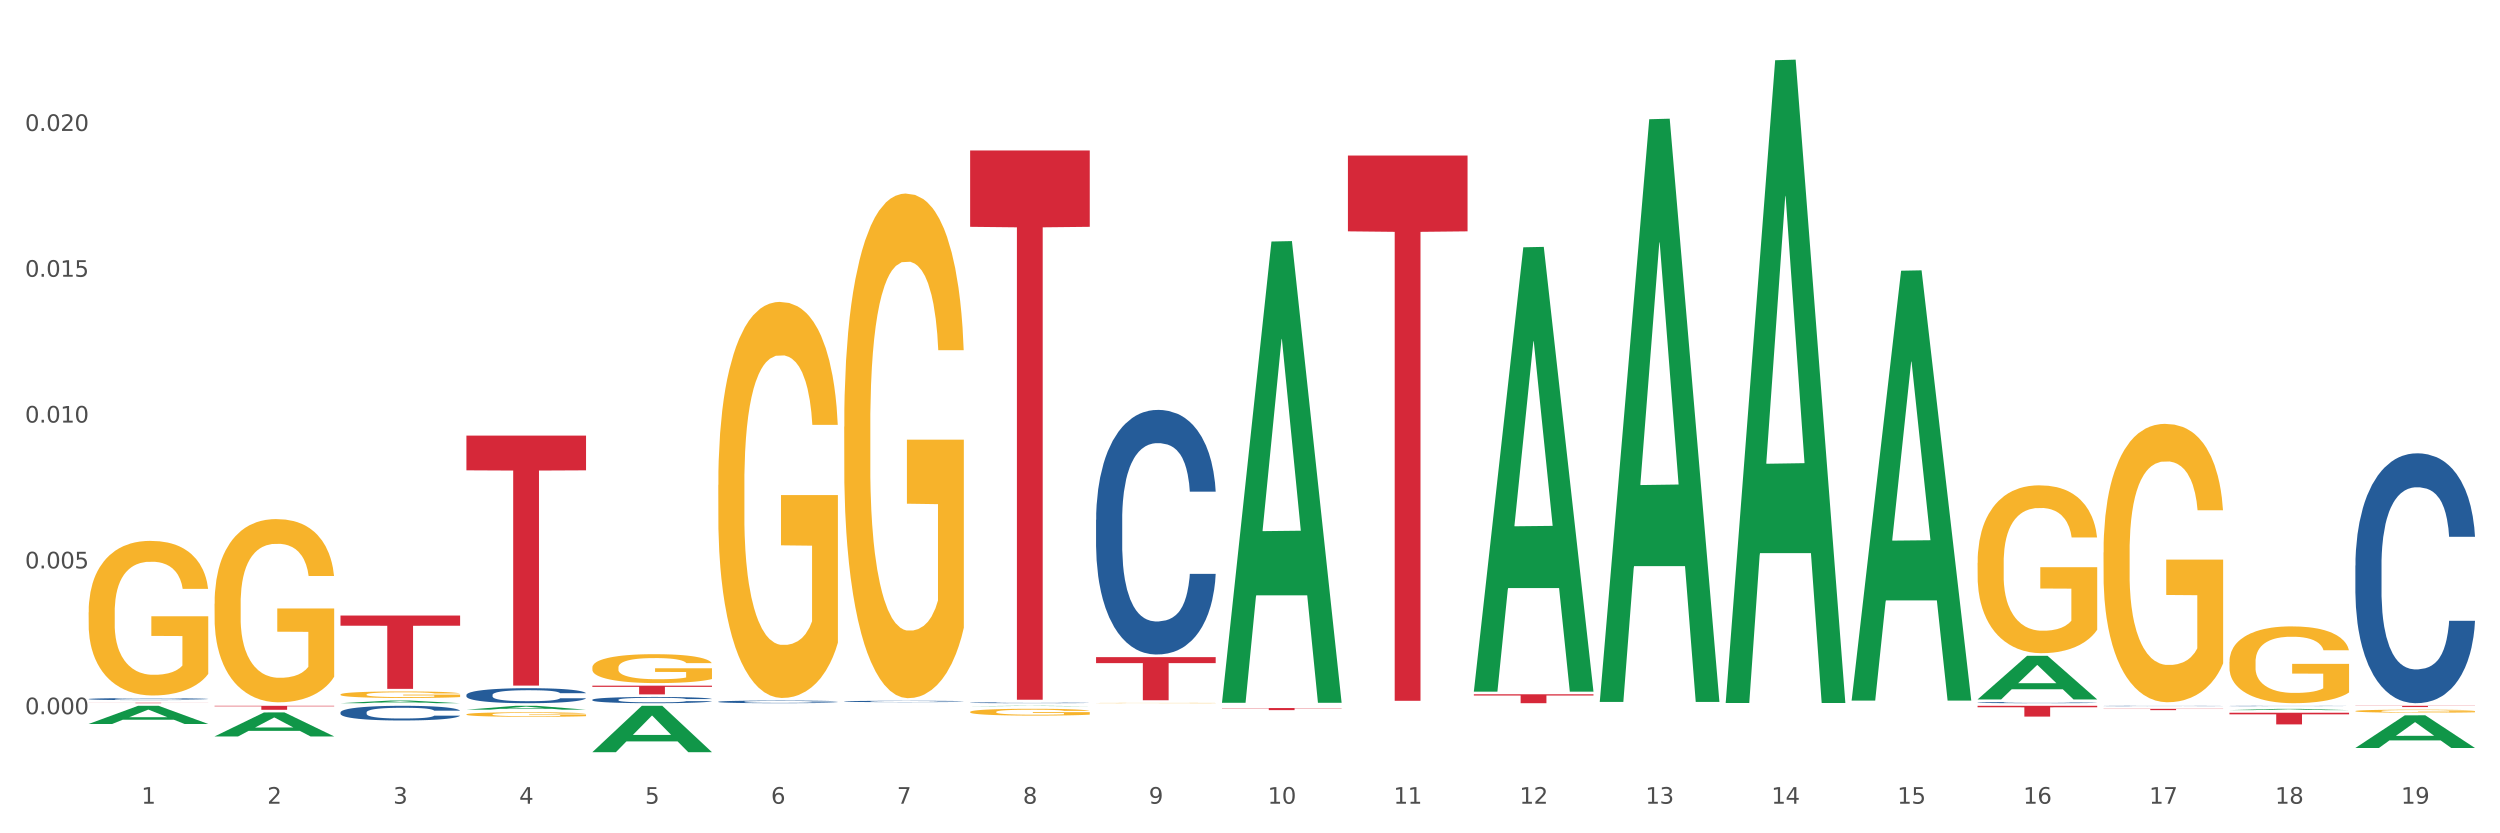 <?xml version="1.0" encoding="utf-8" standalone="no"?>
<!DOCTYPE svg PUBLIC "-//W3C//DTD SVG 1.1//EN"
  "http://www.w3.org/Graphics/SVG/1.1/DTD/svg11.dtd">
<svg xmlns:xlink="http://www.w3.org/1999/xlink" width="1080pt" height="360pt" viewBox="0 0 1080 360" xmlns="http://www.w3.org/2000/svg" version="1.1">
 <rect x="0" y="0" width="1080" height="360" fill="#333333" stroke="none"/>
 <defs>
  <style type="text/css">*{stroke-linejoin: round; stroke-linecap: butt}</style>
 </defs>
 <g id="figure_1">
  <g id="patch_1">
   <path d="M 0 360 
L 1080 360 
L 1080 0 
L 0 0 
z
" style="fill: #ffffff; stroke: #ffffff; stroke-linejoin: miter"/>
  </g>
  <g id="axes_1">
   <g id="matplotlib.axis_1">
    <g id="xtick_1">
     <g id="text_1">
      <!-- 1 -->
      <g style="fill: #4d4d4d" transform="translate(61.07 347.204) scale(0.096 -0.096)">
       <defs>
        <path id="DejaVuSans-31" d="M 794 531 
L 1825 531 
L 1825 4091 
L 703 3866 
L 703 4441 
L 1819 4666 
L 2450 4666 
L 2450 531 
L 3481 531 
L 3481 0 
L 794 0 
L 794 531 
z
" transform="scale(0.016)"/>
       </defs>
       <use xlink:href="#DejaVuSans-31"/>
      </g>
     </g>
    </g>
    <g id="xtick_2">
     <g id="text_2">
      <!-- 2 -->
      <g style="fill: #4d4d4d" transform="translate(115.472 347.204) scale(0.096 -0.096)">
       <defs>
        <path id="DejaVuSans-32" d="M 1228 531 
L 3431 531 
L 3431 0 
L 469 0 
L 469 531 
Q 828 903 1448 1529 
Q 2069 2156 2228 2338 
Q 2531 2678 2651 2914 
Q 2772 3150 2772 3378 
Q 2772 3750 2511 3984 
Q 2250 4219 1831 4219 
Q 1534 4219 1204 4116 
Q 875 4013 500 3803 
L 500 4441 
Q 881 4594 1212 4672 
Q 1544 4750 1819 4750 
Q 2544 4750 2975 4387 
Q 3406 4025 3406 3419 
Q 3406 3131 3298 2873 
Q 3191 2616 2906 2266 
Q 2828 2175 2409 1742 
Q 1991 1309 1228 531 
z
" transform="scale(0.016)"/>
       </defs>
       <use xlink:href="#DejaVuSans-32"/>
      </g>
     </g>
    </g>
    <g id="xtick_3">
     <g id="text_3">
      <!-- 3 -->
      <g style="fill: #4d4d4d" transform="translate(169.874 347.204) scale(0.096 -0.096)">
       <defs>
        <path id="DejaVuSans-33" d="M 2597 2516 
Q 3050 2419 3304 2112 
Q 3559 1806 3559 1356 
Q 3559 666 3084 287 
Q 2609 -91 1734 -91 
Q 1441 -91 1130 -33 
Q 819 25 488 141 
L 488 750 
Q 750 597 1062 519 
Q 1375 441 1716 441 
Q 2309 441 2620 675 
Q 2931 909 2931 1356 
Q 2931 1769 2642 2001 
Q 2353 2234 1838 2234 
L 1294 2234 
L 1294 2753 
L 1863 2753 
Q 2328 2753 2575 2939 
Q 2822 3125 2822 3475 
Q 2822 3834 2567 4026 
Q 2313 4219 1838 4219 
Q 1578 4219 1281 4162 
Q 984 4106 628 3988 
L 628 4550 
Q 988 4650 1302 4700 
Q 1616 4750 1894 4750 
Q 2613 4750 3031 4423 
Q 3450 4097 3450 3541 
Q 3450 3153 3228 2886 
Q 3006 2619 2597 2516 
z
" transform="scale(0.016)"/>
       </defs>
       <use xlink:href="#DejaVuSans-33"/>
      </g>
     </g>
    </g>
    <g id="xtick_4">
     <g id="text_4">
      <!-- 4 -->
      <g style="fill: #4d4d4d" transform="translate(224.276 347.204) scale(0.096 -0.096)">
       <defs>
        <path id="DejaVuSans-34" d="M 2419 4116 
L 825 1625 
L 2419 1625 
L 2419 4116 
z
M 2253 4666 
L 3047 4666 
L 3047 1625 
L 3713 1625 
L 3713 1100 
L 3047 1100 
L 3047 0 
L 2419 0 
L 2419 1100 
L 313 1100 
L 313 1709 
L 2253 4666 
z
" transform="scale(0.016)"/>
       </defs>
       <use xlink:href="#DejaVuSans-34"/>
      </g>
     </g>
    </g>
    <g id="xtick_5">
     <g id="text_5">
      <!-- 5 -->
      <g style="fill: #4d4d4d" transform="translate(278.678 347.204) scale(0.096 -0.096)">
       <defs>
        <path id="DejaVuSans-35" d="M 691 4666 
L 3169 4666 
L 3169 4134 
L 1269 4134 
L 1269 2991 
Q 1406 3038 1543 3061 
Q 1681 3084 1819 3084 
Q 2600 3084 3056 2656 
Q 3513 2228 3513 1497 
Q 3513 744 3044 326 
Q 2575 -91 1722 -91 
Q 1428 -91 1123 -41 
Q 819 9 494 109 
L 494 744 
Q 775 591 1075 516 
Q 1375 441 1709 441 
Q 2250 441 2565 725 
Q 2881 1009 2881 1497 
Q 2881 1984 2565 2268 
Q 2250 2553 1709 2553 
Q 1456 2553 1204 2497 
Q 953 2441 691 2322 
L 691 4666 
z
" transform="scale(0.016)"/>
       </defs>
       <use xlink:href="#DejaVuSans-35"/>
      </g>
     </g>
    </g>
    <g id="xtick_6">
     <g id="text_6">
      <!-- 6 -->
      <g style="fill: #4d4d4d" transform="translate(333.08 347.204) scale(0.096 -0.096)">
       <defs>
        <path id="DejaVuSans-36" d="M 2113 2584 
Q 1688 2584 1439 2293 
Q 1191 2003 1191 1497 
Q 1191 994 1439 701 
Q 1688 409 2113 409 
Q 2538 409 2786 701 
Q 3034 994 3034 1497 
Q 3034 2003 2786 2293 
Q 2538 2584 2113 2584 
z
M 3366 4563 
L 3366 3988 
Q 3128 4100 2886 4159 
Q 2644 4219 2406 4219 
Q 1781 4219 1451 3797 
Q 1122 3375 1075 2522 
Q 1259 2794 1537 2939 
Q 1816 3084 2150 3084 
Q 2853 3084 3261 2657 
Q 3669 2231 3669 1497 
Q 3669 778 3244 343 
Q 2819 -91 2113 -91 
Q 1303 -91 875 529 
Q 447 1150 447 2328 
Q 447 3434 972 4092 
Q 1497 4750 2381 4750 
Q 2619 4750 2861 4703 
Q 3103 4656 3366 4563 
z
" transform="scale(0.016)"/>
       </defs>
       <use xlink:href="#DejaVuSans-36"/>
      </g>
     </g>
    </g>
    <g id="xtick_7">
     <g id="text_7">
      <!-- 7 -->
      <g style="fill: #4d4d4d" transform="translate(387.482 347.204) scale(0.096 -0.096)">
       <defs>
        <path id="DejaVuSans-37" d="M 525 4666 
L 3525 4666 
L 3525 4397 
L 1831 0 
L 1172 0 
L 2766 4134 
L 525 4134 
L 525 4666 
z
" transform="scale(0.016)"/>
       </defs>
       <use xlink:href="#DejaVuSans-37"/>
      </g>
     </g>
    </g>
    <g id="xtick_8">
     <g id="text_8">
      <!-- 8 -->
      <g style="fill: #4d4d4d" transform="translate(441.884 347.204) scale(0.096 -0.096)">
       <defs>
        <path id="DejaVuSans-38" d="M 2034 2216 
Q 1584 2216 1326 1975 
Q 1069 1734 1069 1313 
Q 1069 891 1326 650 
Q 1584 409 2034 409 
Q 2484 409 2743 651 
Q 3003 894 3003 1313 
Q 3003 1734 2745 1975 
Q 2488 2216 2034 2216 
z
M 1403 2484 
Q 997 2584 770 2862 
Q 544 3141 544 3541 
Q 544 4100 942 4425 
Q 1341 4750 2034 4750 
Q 2731 4750 3128 4425 
Q 3525 4100 3525 3541 
Q 3525 3141 3298 2862 
Q 3072 2584 2669 2484 
Q 3125 2378 3379 2068 
Q 3634 1759 3634 1313 
Q 3634 634 3220 271 
Q 2806 -91 2034 -91 
Q 1263 -91 848 271 
Q 434 634 434 1313 
Q 434 1759 690 2068 
Q 947 2378 1403 2484 
z
M 1172 3481 
Q 1172 3119 1398 2916 
Q 1625 2713 2034 2713 
Q 2441 2713 2670 2916 
Q 2900 3119 2900 3481 
Q 2900 3844 2670 4047 
Q 2441 4250 2034 4250 
Q 1625 4250 1398 4047 
Q 1172 3844 1172 3481 
z
" transform="scale(0.016)"/>
       </defs>
       <use xlink:href="#DejaVuSans-38"/>
      </g>
     </g>
    </g>
    <g id="xtick_9">
     <g id="text_9">
      <!-- 9 -->
      <g style="fill: #4d4d4d" transform="translate(496.286 347.204) scale(0.096 -0.096)">
       <defs>
        <path id="DejaVuSans-39" d="M 703 97 
L 703 672 
Q 941 559 1184 500 
Q 1428 441 1663 441 
Q 2288 441 2617 861 
Q 2947 1281 2994 2138 
Q 2813 1869 2534 1725 
Q 2256 1581 1919 1581 
Q 1219 1581 811 2004 
Q 403 2428 403 3163 
Q 403 3881 828 4315 
Q 1253 4750 1959 4750 
Q 2769 4750 3195 4129 
Q 3622 3509 3622 2328 
Q 3622 1225 3098 567 
Q 2575 -91 1691 -91 
Q 1453 -91 1209 -44 
Q 966 3 703 97 
z
M 1959 2075 
Q 2384 2075 2632 2365 
Q 2881 2656 2881 3163 
Q 2881 3666 2632 3958 
Q 2384 4250 1959 4250 
Q 1534 4250 1286 3958 
Q 1038 3666 1038 3163 
Q 1038 2656 1286 2365 
Q 1534 2075 1959 2075 
z
" transform="scale(0.016)"/>
       </defs>
       <use xlink:href="#DejaVuSans-39"/>
      </g>
     </g>
    </g>
    <g id="xtick_10">
     <g id="text_10">
      <!-- 10 -->
      <g style="fill: #4d4d4d" transform="translate(547.634 347.204) scale(0.096 -0.096)">
       <defs>
        <path id="DejaVuSans-30" d="M 2034 4250 
Q 1547 4250 1301 3770 
Q 1056 3291 1056 2328 
Q 1056 1369 1301 889 
Q 1547 409 2034 409 
Q 2525 409 2770 889 
Q 3016 1369 3016 2328 
Q 3016 3291 2770 3770 
Q 2525 4250 2034 4250 
z
M 2034 4750 
Q 2819 4750 3233 4129 
Q 3647 3509 3647 2328 
Q 3647 1150 3233 529 
Q 2819 -91 2034 -91 
Q 1250 -91 836 529 
Q 422 1150 422 2328 
Q 422 3509 836 4129 
Q 1250 4750 2034 4750 
z
" transform="scale(0.016)"/>
       </defs>
       <use xlink:href="#DejaVuSans-31"/>
       <use xlink:href="#DejaVuSans-30" transform="translate(63.623 0)"/>
      </g>
     </g>
    </g>
    <g id="xtick_11">
     <g id="text_11">
      <!-- 11 -->
      <g style="fill: #4d4d4d" transform="translate(602.035 347.204) scale(0.096 -0.096)">
       <use xlink:href="#DejaVuSans-31"/>
       <use xlink:href="#DejaVuSans-31" transform="translate(63.623 0)"/>
      </g>
     </g>
    </g>
    <g id="xtick_12">
     <g id="text_12">
      <!-- 12 -->
      <g style="fill: #4d4d4d" transform="translate(656.437 347.204) scale(0.096 -0.096)">
       <use xlink:href="#DejaVuSans-31"/>
       <use xlink:href="#DejaVuSans-32" transform="translate(63.623 0)"/>
      </g>
     </g>
    </g>
    <g id="xtick_13">
     <g id="text_13">
      <!-- 13 -->
      <g style="fill: #4d4d4d" transform="translate(710.839 347.204) scale(0.096 -0.096)">
       <use xlink:href="#DejaVuSans-31"/>
       <use xlink:href="#DejaVuSans-33" transform="translate(63.623 0)"/>
      </g>
     </g>
    </g>
    <g id="xtick_14">
     <g id="text_14">
      <!-- 14 -->
      <g style="fill: #4d4d4d" transform="translate(765.241 347.204) scale(0.096 -0.096)">
       <use xlink:href="#DejaVuSans-31"/>
       <use xlink:href="#DejaVuSans-34" transform="translate(63.623 0)"/>
      </g>
     </g>
    </g>
    <g id="xtick_15">
     <g id="text_15">
      <!-- 15 -->
      <g style="fill: #4d4d4d" transform="translate(819.643 347.204) scale(0.096 -0.096)">
       <use xlink:href="#DejaVuSans-31"/>
       <use xlink:href="#DejaVuSans-35" transform="translate(63.623 0)"/>
      </g>
     </g>
    </g>
    <g id="xtick_16">
     <g id="text_16">
      <!-- 16 -->
      <g style="fill: #4d4d4d" transform="translate(874.045 347.204) scale(0.096 -0.096)">
       <use xlink:href="#DejaVuSans-31"/>
       <use xlink:href="#DejaVuSans-36" transform="translate(63.623 0)"/>
      </g>
     </g>
    </g>
    <g id="xtick_17">
     <g id="text_17">
      <!-- 17 -->
      <g style="fill: #4d4d4d" transform="translate(928.447 347.204) scale(0.096 -0.096)">
       <use xlink:href="#DejaVuSans-31"/>
       <use xlink:href="#DejaVuSans-37" transform="translate(63.623 0)"/>
      </g>
     </g>
    </g>
    <g id="xtick_18">
     <g id="text_18">
      <!-- 18 -->
      <g style="fill: #4d4d4d" transform="translate(982.849 347.204) scale(0.096 -0.096)">
       <use xlink:href="#DejaVuSans-31"/>
       <use xlink:href="#DejaVuSans-38" transform="translate(63.623 0)"/>
      </g>
     </g>
    </g>
    <g id="xtick_19">
     <g id="text_19">
      <!-- 19 -->
      <g style="fill: #4d4d4d" transform="translate(1037.251 347.204) scale(0.096 -0.096)">
       <use xlink:href="#DejaVuSans-31"/>
       <use xlink:href="#DejaVuSans-39" transform="translate(63.623 0)"/>
      </g>
     </g>
    </g>
    <g id="xtick_20"/>
    <g id="xtick_21"/>
    <g id="xtick_22"/>
    <g id="xtick_23"/>
    <g id="xtick_24"/>
    <g id="xtick_25"/>
    <g id="xtick_26"/>
    <g id="xtick_27"/>
    <g id="xtick_28"/>
    <g id="xtick_29"/>
    <g id="xtick_30"/>
    <g id="xtick_31"/>
    <g id="xtick_32"/>
    <g id="xtick_33"/>
    <g id="xtick_34"/>
    <g id="xtick_35"/>
    <g id="xtick_36"/>
    <g id="xtick_37"/>
   </g>
   <g id="matplotlib.axis_2">
    <g id="ytick_1">
     <g id="text_20">
      <!-- 0.000 -->
      <g style="fill: #4d4d4d" transform="translate(10.8 308.548) scale(0.096 -0.096)">
       <defs>
        <path id="DejaVuSans-2e" d="M 684 794 
L 1344 794 
L 1344 0 
L 684 0 
L 684 794 
z
" transform="scale(0.016)"/>
       </defs>
       <use xlink:href="#DejaVuSans-30"/>
       <use xlink:href="#DejaVuSans-2e" transform="translate(63.623 0)"/>
       <use xlink:href="#DejaVuSans-30" transform="translate(95.41 0)"/>
       <use xlink:href="#DejaVuSans-30" transform="translate(159.033 0)"/>
       <use xlink:href="#DejaVuSans-30" transform="translate(222.656 0)"/>
      </g>
     </g>
    </g>
    <g id="ytick_2">
     <g id="text_21">
      <!-- 0.005 -->
      <g style="fill: #4d4d4d" transform="translate(10.8 245.553) scale(0.096 -0.096)">
       <use xlink:href="#DejaVuSans-30"/>
       <use xlink:href="#DejaVuSans-2e" transform="translate(63.623 0)"/>
       <use xlink:href="#DejaVuSans-30" transform="translate(95.41 0)"/>
       <use xlink:href="#DejaVuSans-30" transform="translate(159.033 0)"/>
       <use xlink:href="#DejaVuSans-35" transform="translate(222.656 0)"/>
      </g>
     </g>
    </g>
    <g id="ytick_3">
     <g id="text_22">
      <!-- 0.010 -->
      <g style="fill: #4d4d4d" transform="translate(10.8 182.558) scale(0.096 -0.096)">
       <use xlink:href="#DejaVuSans-30"/>
       <use xlink:href="#DejaVuSans-2e" transform="translate(63.623 0)"/>
       <use xlink:href="#DejaVuSans-30" transform="translate(95.41 0)"/>
       <use xlink:href="#DejaVuSans-31" transform="translate(159.033 0)"/>
       <use xlink:href="#DejaVuSans-30" transform="translate(222.656 0)"/>
      </g>
     </g>
    </g>
    <g id="ytick_4">
     <g id="text_23">
      <!-- 0.015 -->
      <g style="fill: #4d4d4d" transform="translate(10.8 119.563) scale(0.096 -0.096)">
       <use xlink:href="#DejaVuSans-30"/>
       <use xlink:href="#DejaVuSans-2e" transform="translate(63.623 0)"/>
       <use xlink:href="#DejaVuSans-30" transform="translate(95.41 0)"/>
       <use xlink:href="#DejaVuSans-31" transform="translate(159.033 0)"/>
       <use xlink:href="#DejaVuSans-35" transform="translate(222.656 0)"/>
      </g>
     </g>
    </g>
    <g id="ytick_5">
     <g id="text_24">
      <!-- 0.020 -->
      <g style="fill: #4d4d4d" transform="translate(10.8 56.568) scale(0.096 -0.096)">
       <use xlink:href="#DejaVuSans-30"/>
       <use xlink:href="#DejaVuSans-2e" transform="translate(63.623 0)"/>
       <use xlink:href="#DejaVuSans-30" transform="translate(95.41 0)"/>
       <use xlink:href="#DejaVuSans-32" transform="translate(159.033 0)"/>
       <use xlink:href="#DejaVuSans-30" transform="translate(222.656 0)"/>
      </g>
     </g>
    </g>
    <g id="ytick_6"/>
    <g id="ytick_7"/>
    <g id="ytick_8"/>
    <g id="ytick_9"/>
    <g id="ytick_10"/>
   </g>
   <g id="PolyCollection_1">
    <path d="M 38.283 312.744 
L 38.336 312.737 
L 59.648 304.908 
L 68.493 304.901 
L 89.965 312.759 
L 79.735 312.759 
L 75.1 310.929 
L 53.095 310.929 
L 52.935 310.959 
L 48.46 312.759 
L 38.283 312.759 
L 38.283 312.744 
L 55.865 309.837 
L 72.329 309.83 
L 64.177 306.576 
L 64.071 306.561 
L 63.964 306.583 
L 55.812 309.83 
L 55.865 309.837 
L 38.283 312.744 
z
" clip-path="url(#pbd7c574bbd)" style="fill: #109648"/>
    <path d="M 255.891 302.299 
L 255.952 302.296 
L 255.952 302.228 
L 256.135 302.134 
L 256.807 301.962 
L 257.662 301.831 
L 259.129 301.678 
L 259.923 301.614 
L 260.961 301.543 
L 263.099 301.427 
L 265.543 301.329 
L 267.253 301.274 
L 268.536 301.24 
L 271.408 301.178 
L 273.057 301.151 
L 274.768 301.129 
L 276.234 301.114 
L 278.677 301.097 
L 280.632 301.09 
L 282.892 301.087 
L 284.786 301.09 
L 287.291 301.1 
L 290.956 301.129 
L 292.361 301.146 
L 294.255 301.176 
L 296.21 301.215 
L 297.798 301.255 
L 299.631 301.311 
L 301.525 301.385 
L 303.357 301.479 
L 304.64 301.565 
L 305.679 301.656 
L 306.595 301.767 
L 307.267 301.888 
L 307.573 301.989 
L 296.393 301.989 
L 296.088 301.898 
L 295.477 301.799 
L 294.866 301.732 
L 294.194 301.678 
L 293.156 301.617 
L 292.239 301.577 
L 290.712 301.531 
L 289.307 301.501 
L 288.146 301.484 
L 286.741 301.469 
L 283.748 301.454 
L 281.61 301.454 
L 280.266 301.459 
L 278.616 301.471 
L 277.211 301.489 
L 275.562 301.518 
L 274.279 301.55 
L 272.996 301.592 
L 272.263 301.622 
L 271.163 301.676 
L 270.43 301.72 
L 269.453 301.797 
L 268.903 301.851 
L 267.925 301.991 
L 267.498 302.095 
L 267.315 302.166 
L 267.192 302.245 
L 267.192 302.629 
L 267.559 302.801 
L 267.864 302.875 
L 268.353 302.959 
L 269.269 303.067 
L 270.613 303.173 
L 272.018 303.25 
L 273.179 303.296 
L 274.279 303.331 
L 275.378 303.358 
L 276.722 303.383 
L 277.822 303.397 
L 279.471 303.412 
L 281.426 303.42 
L 282.954 303.42 
L 286.069 303.407 
L 287.474 303.395 
L 288.818 303.378 
L 290.284 303.351 
L 291.445 303.321 
L 292.117 303.299 
L 293.217 303.252 
L 294.072 303.203 
L 294.805 303.146 
L 295.294 303.097 
L 295.843 303.023 
L 296.271 302.939 
L 296.393 302.895 
L 307.573 302.895 
L 307.328 302.984 
L 306.901 303.07 
L 306.045 303.186 
L 305.373 303.252 
L 304.335 303.333 
L 303.235 303.402 
L 301.708 303.479 
L 300.303 303.535 
L 298.837 303.585 
L 297.249 303.629 
L 294.377 303.69 
L 293.339 303.708 
L 291.14 303.737 
L 289.429 303.754 
L 286.924 303.772 
L 284.359 303.782 
L 281.671 303.784 
L 279.288 303.779 
L 276.661 303.764 
L 275.012 303.75 
L 273.179 303.727 
L 271.041 303.693 
L 269.025 303.651 
L 267.131 303.602 
L 265.36 303.545 
L 263.71 303.481 
L 261.572 303.375 
L 259.984 303.272 
L 258.823 303.176 
L 258.029 303.094 
L 257.235 302.991 
L 256.807 302.92 
L 256.135 302.747 
L 255.891 302.587 
L 255.891 302.299 
z
" clip-path="url(#pbd7c574bbd)" style="fill: #255c99"/>
    <path d="M 201.489 300.211 
L 201.55 300.205 
L 201.55 300.039 
L 201.733 299.814 
L 202.405 299.399 
L 203.26 299.085 
L 204.727 298.718 
L 205.521 298.564 
L 206.559 298.392 
L 208.697 298.114 
L 211.141 297.877 
L 212.852 297.746 
L 214.134 297.663 
L 217.006 297.515 
L 218.655 297.45 
L 220.366 297.397 
L 221.832 297.361 
L 224.275 297.32 
L 226.23 297.302 
L 228.49 297.296 
L 230.384 297.302 
L 232.889 297.326 
L 236.554 297.397 
L 237.959 297.438 
L 239.853 297.509 
L 241.808 297.604 
L 243.396 297.699 
L 245.229 297.835 
L 247.123 298.013 
L 248.956 298.238 
L 250.238 298.446 
L 251.277 298.665 
L 252.193 298.931 
L 252.865 299.222 
L 253.171 299.465 
L 241.991 299.465 
L 241.686 299.245 
L 241.075 299.008 
L 240.464 298.848 
L 239.792 298.718 
L 238.754 298.57 
L 237.837 298.475 
L 236.31 298.363 
L 234.905 298.291 
L 233.744 298.25 
L 232.339 298.214 
L 229.346 298.179 
L 227.208 298.179 
L 225.864 298.191 
L 224.214 298.22 
L 222.809 298.262 
L 221.16 298.333 
L 219.877 298.41 
L 218.594 298.511 
L 217.861 298.582 
L 216.761 298.712 
L 216.028 298.819 
L 215.051 299.002 
L 214.501 299.133 
L 213.524 299.471 
L 213.096 299.719 
L 212.913 299.891 
L 212.79 300.081 
L 212.79 301.005 
L 213.157 301.42 
L 213.462 301.598 
L 213.951 301.799 
L 214.867 302.06 
L 216.211 302.315 
L 217.617 302.498 
L 218.777 302.611 
L 219.877 302.694 
L 220.976 302.759 
L 222.32 302.818 
L 223.42 302.854 
L 225.069 302.889 
L 227.024 302.907 
L 228.552 302.907 
L 231.667 302.877 
L 233.072 302.848 
L 234.416 302.806 
L 235.882 302.741 
L 237.043 302.67 
L 237.715 302.617 
L 238.815 302.504 
L 239.67 302.386 
L 240.403 302.249 
L 240.892 302.131 
L 241.441 301.953 
L 241.869 301.752 
L 241.991 301.645 
L 253.171 301.645 
L 252.926 301.858 
L 252.499 302.066 
L 251.643 302.344 
L 250.971 302.504 
L 249.933 302.7 
L 248.833 302.866 
L 247.306 303.049 
L 245.901 303.186 
L 244.435 303.304 
L 242.847 303.411 
L 239.975 303.559 
L 238.937 303.6 
L 236.738 303.671 
L 235.027 303.713 
L 232.522 303.754 
L 229.957 303.778 
L 227.269 303.784 
L 224.886 303.772 
L 222.259 303.737 
L 220.61 303.701 
L 218.777 303.648 
L 216.639 303.565 
L 214.623 303.464 
L 212.729 303.346 
L 210.958 303.209 
L 209.308 303.055 
L 207.17 302.8 
L 205.582 302.552 
L 204.421 302.321 
L 203.627 302.125 
L 202.833 301.876 
L 202.405 301.704 
L 201.733 301.29 
L 201.489 300.904 
L 201.489 300.211 
z
" clip-path="url(#pbd7c574bbd)" style="fill: #255c99"/>
    <path d="M 147.087 307.753 
L 147.148 307.747 
L 147.148 307.584 
L 147.331 307.364 
L 148.003 306.958 
L 148.859 306.651 
L 150.325 306.292 
L 151.119 306.141 
L 152.157 305.973 
L 154.295 305.701 
L 156.739 305.469 
L 158.45 305.341 
L 159.732 305.26 
L 162.604 305.115 
L 164.253 305.051 
L 165.964 304.999 
L 167.43 304.964 
L 169.873 304.924 
L 171.828 304.906 
L 174.089 304.901 
L 175.982 304.906 
L 178.487 304.93 
L 182.152 304.999 
L 183.557 305.04 
L 185.451 305.109 
L 187.406 305.202 
L 188.994 305.295 
L 190.827 305.428 
L 192.721 305.602 
L 194.554 305.822 
L 195.836 306.025 
L 196.875 306.24 
L 197.791 306.5 
L 198.463 306.784 
L 198.769 307.022 
L 187.589 307.022 
L 187.284 306.808 
L 186.673 306.576 
L 186.062 306.419 
L 185.39 306.292 
L 184.352 306.147 
L 183.435 306.054 
L 181.908 305.944 
L 180.503 305.874 
L 179.342 305.834 
L 177.937 305.799 
L 174.944 305.764 
L 172.806 305.764 
L 171.462 305.776 
L 169.812 305.805 
L 168.407 305.845 
L 166.758 305.915 
L 165.475 305.99 
L 164.192 306.089 
L 163.459 306.158 
L 162.359 306.286 
L 161.626 306.39 
L 160.649 306.57 
L 160.099 306.698 
L 159.122 307.028 
L 158.694 307.271 
L 158.511 307.44 
L 158.388 307.625 
L 158.388 308.529 
L 158.755 308.935 
L 159.06 309.109 
L 159.549 309.306 
L 160.466 309.561 
L 161.81 309.81 
L 163.215 309.99 
L 164.375 310.1 
L 165.475 310.181 
L 166.575 310.245 
L 167.918 310.303 
L 169.018 310.338 
L 170.668 310.373 
L 172.622 310.39 
L 174.15 310.39 
L 177.265 310.361 
L 178.67 310.332 
L 180.014 310.292 
L 181.48 310.228 
L 182.641 310.158 
L 183.313 310.106 
L 184.413 309.996 
L 185.268 309.88 
L 186.001 309.747 
L 186.49 309.631 
L 187.04 309.457 
L 187.467 309.26 
L 187.589 309.155 
L 198.769 309.155 
L 198.524 309.364 
L 198.097 309.567 
L 197.242 309.839 
L 196.57 309.996 
L 195.531 310.187 
L 194.431 310.349 
L 192.904 310.529 
L 191.499 310.663 
L 190.033 310.778 
L 188.445 310.883 
L 185.573 311.028 
L 184.535 311.068 
L 182.336 311.138 
L 180.625 311.178 
L 178.12 311.219 
L 175.555 311.242 
L 172.867 311.248 
L 170.484 311.236 
L 167.857 311.202 
L 166.208 311.167 
L 164.375 311.115 
L 162.237 311.034 
L 160.221 310.935 
L 158.327 310.819 
L 156.556 310.686 
L 154.906 310.535 
L 152.768 310.286 
L 151.18 310.042 
L 150.019 309.816 
L 149.225 309.625 
L 148.431 309.381 
L 148.003 309.213 
L 147.331 308.808 
L 147.087 308.431 
L 147.087 307.753 
z
" clip-path="url(#pbd7c574bbd)" style="fill: #255c99"/>
    <path d="M 38.283 301.97 
L 38.344 301.97 
L 38.344 301.947 
L 38.527 301.916 
L 39.199 301.86 
L 40.055 301.818 
L 41.521 301.768 
L 42.315 301.747 
L 43.353 301.723 
L 45.492 301.686 
L 47.935 301.653 
L 49.646 301.636 
L 50.929 301.624 
L 53.8 301.604 
L 55.449 301.596 
L 57.16 301.588 
L 58.626 301.583 
L 61.069 301.578 
L 63.024 301.575 
L 65.285 301.575 
L 67.178 301.575 
L 69.683 301.579 
L 73.348 301.588 
L 74.754 301.594 
L 76.647 301.604 
L 78.602 301.616 
L 80.191 301.629 
L 82.023 301.648 
L 83.917 301.672 
L 85.75 301.703 
L 87.033 301.731 
L 88.071 301.76 
L 88.987 301.797 
L 89.659 301.836 
L 89.965 301.869 
L 78.785 301.869 
L 78.48 301.839 
L 77.869 301.807 
L 77.258 301.785 
L 76.586 301.768 
L 75.548 301.748 
L 74.631 301.735 
L 73.104 301.719 
L 71.699 301.71 
L 70.538 301.704 
L 69.133 301.699 
L 66.14 301.694 
L 64.002 301.694 
L 62.658 301.696 
L 61.008 301.7 
L 59.603 301.706 
L 57.954 301.715 
L 56.671 301.726 
L 55.388 301.74 
L 54.655 301.749 
L 53.555 301.767 
L 52.822 301.781 
L 51.845 301.806 
L 51.295 301.824 
L 50.318 301.87 
L 49.89 301.904 
L 49.707 301.927 
L 49.585 301.953 
L 49.585 302.078 
L 49.951 302.134 
L 50.257 302.159 
L 50.745 302.186 
L 51.662 302.221 
L 53.006 302.256 
L 54.411 302.281 
L 55.571 302.296 
L 56.671 302.307 
L 57.771 302.316 
L 59.115 302.324 
L 60.214 302.329 
L 61.864 302.334 
L 63.818 302.336 
L 65.346 302.336 
L 68.461 302.332 
L 69.866 302.328 
L 71.21 302.323 
L 72.676 302.314 
L 73.837 302.304 
L 74.509 302.297 
L 75.609 302.282 
L 76.464 302.265 
L 77.197 302.247 
L 77.686 302.231 
L 78.236 302.207 
L 78.663 302.179 
L 78.785 302.165 
L 89.965 302.165 
L 89.72 302.194 
L 89.293 302.222 
L 88.438 302.26 
L 87.766 302.282 
L 86.727 302.308 
L 85.627 302.331 
L 84.1 302.356 
L 82.695 302.374 
L 81.229 302.39 
L 79.641 302.405 
L 76.769 302.425 
L 75.731 302.43 
L 73.532 302.44 
L 71.821 302.446 
L 69.317 302.451 
L 66.751 302.455 
L 64.063 302.455 
L 61.68 302.454 
L 59.053 302.449 
L 57.404 302.444 
L 55.571 302.437 
L 53.433 302.426 
L 51.417 302.412 
L 49.523 302.396 
L 47.752 302.377 
L 46.102 302.356 
L 43.964 302.322 
L 42.376 302.288 
L 41.215 302.257 
L 40.421 302.23 
L 39.627 302.196 
L 39.199 302.173 
L 38.527 302.117 
L 38.283 302.064 
L 38.283 301.97 
z
" clip-path="url(#pbd7c574bbd)" style="fill: #255c99"/>
    <path d="M 38.283 303.572 
L 89.965 303.572 
L 89.965 303.601 
L 69.635 303.602 
L 69.635 303.784 
L 58.49 303.784 
L 58.49 303.602 
L 38.283 303.601 
L 38.283 303.572 
L 38.283 303.572 
z
" clip-path="url(#pbd7c574bbd)" style="fill: #d62839"/>
    <path d="M 92.685 304.901 
L 144.367 304.901 
L 144.367 305.143 
L 124.037 305.145 
L 124.037 306.647 
L 112.892 306.647 
L 112.892 305.145 
L 92.685 305.143 
L 92.685 304.902 
L 92.685 304.901 
z
" clip-path="url(#pbd7c574bbd)" style="fill: #d62839"/>
    <path d="M 147.087 265.903 
L 198.769 265.903 
L 198.769 270.306 
L 178.439 270.336 
L 178.439 297.587 
L 167.294 297.587 
L 167.294 270.336 
L 147.087 270.306 
L 147.087 265.933 
L 147.087 265.903 
z
" clip-path="url(#pbd7c574bbd)" style="fill: #d62839"/>
    <path d="M 310.293 303.156 
L 310.354 303.155 
L 310.354 303.126 
L 310.537 303.086 
L 311.209 303.014 
L 312.064 302.958 
L 313.531 302.894 
L 314.325 302.867 
L 315.363 302.837 
L 317.501 302.788 
L 319.945 302.746 
L 321.655 302.723 
L 322.938 302.708 
L 325.81 302.682 
L 327.459 302.671 
L 329.169 302.662 
L 330.636 302.655 
L 333.079 302.648 
L 335.034 302.645 
L 337.294 302.644 
L 339.188 302.645 
L 341.693 302.649 
L 345.358 302.662 
L 346.763 302.669 
L 348.657 302.681 
L 350.612 302.698 
L 352.2 302.715 
L 354.033 302.739 
L 355.927 302.77 
L 357.759 302.809 
L 359.042 302.846 
L 360.081 302.884 
L 360.997 302.931 
L 361.669 302.982 
L 361.975 303.025 
L 350.795 303.025 
L 350.49 302.986 
L 349.879 302.945 
L 349.268 302.917 
L 348.596 302.894 
L 347.557 302.868 
L 346.641 302.851 
L 345.114 302.831 
L 343.709 302.819 
L 342.548 302.812 
L 341.143 302.805 
L 338.15 302.799 
L 336.012 302.799 
L 334.668 302.801 
L 333.018 302.806 
L 331.613 302.814 
L 329.964 302.826 
L 328.681 302.84 
L 327.398 302.857 
L 326.665 302.87 
L 325.565 302.893 
L 324.832 302.911 
L 323.855 302.944 
L 323.305 302.967 
L 322.327 303.026 
L 321.9 303.07 
L 321.717 303.1 
L 321.594 303.133 
L 321.594 303.296 
L 321.961 303.369 
L 322.266 303.4 
L 322.755 303.435 
L 323.671 303.481 
L 325.015 303.526 
L 326.42 303.558 
L 327.581 303.578 
L 328.681 303.592 
L 329.78 303.604 
L 331.124 303.614 
L 332.224 303.621 
L 333.873 303.627 
L 335.828 303.63 
L 337.355 303.63 
L 340.471 303.625 
L 341.876 303.619 
L 343.22 303.612 
L 344.686 303.601 
L 345.847 303.588 
L 346.519 303.579 
L 347.619 303.559 
L 348.474 303.538 
L 349.207 303.514 
L 349.696 303.494 
L 350.245 303.462 
L 350.673 303.427 
L 350.795 303.408 
L 361.975 303.408 
L 361.73 303.446 
L 361.303 303.482 
L 360.447 303.531 
L 359.775 303.559 
L 358.737 303.593 
L 357.637 303.623 
L 356.11 303.655 
L 354.705 303.679 
L 353.239 303.7 
L 351.65 303.718 
L 348.779 303.744 
L 347.741 303.752 
L 345.541 303.764 
L 343.831 303.771 
L 341.326 303.779 
L 338.761 303.783 
L 336.073 303.784 
L 333.69 303.782 
L 331.063 303.776 
L 329.414 303.769 
L 327.581 303.76 
L 325.443 303.745 
L 323.427 303.728 
L 321.533 303.707 
L 319.762 303.683 
L 318.112 303.656 
L 315.974 303.611 
L 314.386 303.567 
L 313.225 303.527 
L 312.431 303.492 
L 311.637 303.449 
L 311.209 303.419 
L 310.537 303.346 
L 310.293 303.278 
L 310.293 303.156 
z
" clip-path="url(#pbd7c574bbd)" style="fill: #255c99"/>
    <path d="M 201.489 188.172 
L 253.171 188.172 
L 253.171 203.182 
L 232.841 203.283 
L 232.841 296.179 
L 221.696 296.179 
L 221.696 203.283 
L 201.489 203.182 
L 201.489 188.273 
L 201.489 188.172 
z
" clip-path="url(#pbd7c574bbd)" style="fill: #d62839"/>
    <path d="M 419.097 65.013 
L 470.779 65.013 
L 470.779 97.985 
L 450.449 98.208 
L 450.449 302.28 
L 439.304 302.28 
L 439.304 98.208 
L 419.097 97.985 
L 419.097 65.235 
L 419.097 65.013 
z
" clip-path="url(#pbd7c574bbd)" style="fill: #d62839"/>
    <path d="M 473.499 283.869 
L 525.18 283.869 
L 525.18 286.461 
L 504.851 286.479 
L 504.851 302.524 
L 493.706 302.524 
L 493.706 286.479 
L 473.499 286.461 
L 473.499 283.887 
L 473.499 283.869 
z
" clip-path="url(#pbd7c574bbd)" style="fill: #d62839"/>
    <path d="M 527.901 305.874 
L 579.582 305.874 
L 579.582 305.999 
L 559.253 306 
L 559.253 306.777 
L 548.108 306.777 
L 548.108 306 
L 527.901 305.999 
L 527.901 305.875 
L 527.901 305.874 
z
" clip-path="url(#pbd7c574bbd)" style="fill: #d62839"/>
    <path d="M 582.303 67.205 
L 633.984 67.205 
L 633.984 99.939 
L 613.655 100.16 
L 613.655 302.757 
L 602.51 302.757 
L 602.51 100.16 
L 582.303 99.939 
L 582.303 67.426 
L 582.303 67.205 
z
" clip-path="url(#pbd7c574bbd)" style="fill: #d62839"/>
    <path d="M 636.704 299.92 
L 688.386 299.92 
L 688.386 300.457 
L 668.057 300.461 
L 668.057 303.784 
L 656.912 303.784 
L 656.912 300.461 
L 636.704 300.457 
L 636.704 299.924 
L 636.704 299.92 
z
" clip-path="url(#pbd7c574bbd)" style="fill: #d62839"/>
    <path d="M 854.312 304.901 
L 905.994 304.901 
L 905.994 305.549 
L 885.664 305.554 
L 885.664 309.568 
L 874.52 309.568 
L 874.52 305.554 
L 854.312 305.549 
L 854.312 304.905 
L 854.312 304.901 
z
" clip-path="url(#pbd7c574bbd)" style="fill: #d62839"/>
    <path d="M 908.714 306.212 
L 960.396 306.212 
L 960.396 306.292 
L 940.066 306.292 
L 940.066 306.785 
L 928.922 306.785 
L 928.922 306.292 
L 908.714 306.292 
L 908.714 306.213 
L 908.714 306.212 
z
" clip-path="url(#pbd7c574bbd)" style="fill: #d62839"/>
    <path d="M 255.891 296.215 
L 307.573 296.215 
L 307.573 296.737 
L 287.243 296.74 
L 287.243 299.971 
L 276.098 299.971 
L 276.098 296.74 
L 255.891 296.737 
L 255.891 296.218 
L 255.891 296.215 
z
" clip-path="url(#pbd7c574bbd)" style="fill: #d62839"/>
    <path d="M 38.283 264.524 
L 38.344 264.463 
L 38.344 262.267 
L 38.466 260.376 
L 39.076 255.8 
L 39.991 252.018 
L 40.663 250.004 
L 41.334 248.357 
L 42.127 246.71 
L 43.103 245.002 
L 44.873 242.5 
L 45.971 241.219 
L 47.314 239.877 
L 49.754 237.925 
L 51.524 236.827 
L 53.354 235.912 
L 56.344 234.813 
L 58.297 234.325 
L 60.371 233.959 
L 62.873 233.715 
L 64.765 233.654 
L 68.914 233.837 
L 72.453 234.386 
L 74.161 234.813 
L 76.358 235.546 
L 77.517 236.034 
L 79.409 237.01 
L 81.361 238.291 
L 82.704 239.389 
L 84.717 241.463 
L 86.243 243.538 
L 87.646 246.1 
L 88.378 247.869 
L 88.928 249.516 
L 89.416 251.408 
L 89.904 254.397 
L 78.921 254.397 
L 78.494 252.262 
L 77.822 250.248 
L 76.846 248.296 
L 75.992 247.076 
L 74.527 245.551 
L 73.185 244.575 
L 71.782 243.843 
L 70.073 243.233 
L 68.731 242.928 
L 66.839 242.683 
L 63.117 242.744 
L 60.615 243.233 
L 58.907 243.843 
L 57.809 244.392 
L 56.832 245.002 
L 55.734 245.856 
L 54.453 247.137 
L 53.537 248.296 
L 52.622 249.76 
L 51.89 251.225 
L 51.219 252.933 
L 50.67 254.763 
L 50.242 256.654 
L 49.876 258.973 
L 49.571 262.816 
L 49.571 271.174 
L 49.693 273.065 
L 49.998 275.567 
L 50.364 277.458 
L 50.975 279.715 
L 51.524 281.241 
L 52.561 283.437 
L 53.72 285.267 
L 54.636 286.426 
L 55.551 287.402 
L 57.137 288.745 
L 58.907 289.843 
L 60.432 290.514 
L 62.507 291.124 
L 63.91 291.368 
L 65.131 291.49 
L 68.121 291.49 
L 70.256 291.307 
L 72.636 290.88 
L 74.466 290.331 
L 75.992 289.66 
L 77.7 288.562 
L 78.799 287.524 
L 78.799 274.774 
L 65.375 274.713 
L 65.375 266.233 
L 89.965 266.233 
L 89.965 291.124 
L 88.928 292.405 
L 87.768 293.564 
L 86.548 294.601 
L 84.717 295.882 
L 82.521 297.103 
L 80.568 297.957 
L 78.494 298.689 
L 76.053 299.36 
L 72.88 299.97 
L 70.927 300.214 
L 68.487 300.397 
L 65.619 300.458 
L 63.117 300.336 
L 60.676 300.031 
L 58.114 299.482 
L 55.612 298.689 
L 53.72 297.896 
L 51.829 296.92 
L 49.815 295.638 
L 48.229 294.418 
L 47.009 293.32 
L 45.666 291.917 
L 44.202 290.087 
L 43.103 288.439 
L 42.127 286.731 
L 41.09 284.535 
L 40.358 282.644 
L 39.625 280.264 
L 39.198 278.495 
L 38.71 275.75 
L 38.344 271.906 
L 38.283 264.524 
z
" clip-path="url(#pbd7c574bbd)" style="fill: #f7b32b"/>
    <path d="M 364.695 303.006 
L 364.756 303.005 
L 364.756 302.99 
L 364.939 302.969 
L 365.611 302.93 
L 366.466 302.901 
L 367.932 302.867 
L 368.727 302.853 
L 369.765 302.837 
L 371.903 302.811 
L 374.347 302.789 
L 376.057 302.777 
L 377.34 302.769 
L 380.211 302.755 
L 381.861 302.749 
L 383.571 302.744 
L 385.038 302.741 
L 387.481 302.737 
L 389.436 302.735 
L 391.696 302.735 
L 393.59 302.735 
L 396.095 302.738 
L 399.76 302.744 
L 401.165 302.748 
L 403.059 302.755 
L 405.014 302.763 
L 406.602 302.772 
L 408.435 302.785 
L 410.329 302.801 
L 412.161 302.822 
L 413.444 302.842 
L 414.483 302.862 
L 415.399 302.887 
L 416.071 302.914 
L 416.377 302.936 
L 405.197 302.936 
L 404.892 302.916 
L 404.281 302.894 
L 403.67 302.879 
L 402.998 302.867 
L 401.959 302.853 
L 401.043 302.844 
L 399.516 302.834 
L 398.111 302.827 
L 396.95 302.824 
L 395.545 302.82 
L 392.552 302.817 
L 390.413 302.817 
L 389.069 302.818 
L 387.42 302.821 
L 386.015 302.825 
L 384.366 302.831 
L 383.083 302.838 
L 381.8 302.848 
L 381.067 302.854 
L 379.967 302.866 
L 379.234 302.876 
L 378.257 302.893 
L 377.707 302.906 
L 376.729 302.937 
L 376.302 302.96 
L 376.118 302.976 
L 375.996 302.994 
L 375.996 303.08 
L 376.363 303.118 
L 376.668 303.135 
L 377.157 303.153 
L 378.073 303.178 
L 379.417 303.201 
L 380.822 303.218 
L 381.983 303.229 
L 383.083 303.237 
L 384.182 303.243 
L 385.526 303.248 
L 386.626 303.251 
L 388.275 303.255 
L 390.23 303.256 
L 391.757 303.256 
L 394.873 303.254 
L 396.278 303.251 
L 397.622 303.247 
L 399.088 303.241 
L 400.249 303.234 
L 400.921 303.229 
L 402.02 303.219 
L 402.876 303.208 
L 403.609 303.195 
L 404.098 303.184 
L 404.647 303.168 
L 405.075 303.149 
L 405.197 303.139 
L 416.377 303.139 
L 416.132 303.159 
L 415.705 303.178 
L 414.849 303.204 
L 414.177 303.219 
L 413.139 303.237 
L 412.039 303.253 
L 410.512 303.27 
L 409.107 303.282 
L 407.641 303.293 
L 406.052 303.303 
L 403.181 303.317 
L 402.143 303.321 
L 399.943 303.327 
L 398.233 303.331 
L 395.728 303.335 
L 393.162 303.337 
L 390.475 303.338 
L 388.092 303.337 
L 385.465 303.334 
L 383.816 303.33 
L 381.983 303.325 
L 379.845 303.318 
L 377.829 303.308 
L 375.935 303.297 
L 374.164 303.285 
L 372.514 303.27 
L 370.376 303.247 
L 368.788 303.223 
L 367.627 303.202 
L 366.833 303.184 
L 366.039 303.161 
L 365.611 303.145 
L 364.939 303.106 
L 364.695 303.07 
L 364.695 303.006 
z
" clip-path="url(#pbd7c574bbd)" style="fill: #255c99"/>
    <path d="M 473.499 224.555 
L 473.56 224.459 
L 473.56 221.756 
L 473.743 218.089 
L 474.415 211.333 
L 475.27 206.218 
L 476.736 200.234 
L 477.531 197.725 
L 478.569 194.926 
L 480.707 190.39 
L 483.151 186.529 
L 484.861 184.406 
L 486.144 183.055 
L 489.015 180.642 
L 490.665 179.58 
L 492.375 178.712 
L 493.841 178.133 
L 496.285 177.457 
L 498.24 177.168 
L 500.5 177.071 
L 502.394 177.168 
L 504.899 177.554 
L 508.564 178.712 
L 509.969 179.387 
L 511.863 180.545 
L 513.818 182.09 
L 515.406 183.634 
L 517.239 185.854 
L 519.133 188.749 
L 520.965 192.417 
L 522.248 195.795 
L 523.287 199.365 
L 524.203 203.709 
L 524.875 208.438 
L 525.18 212.395 
L 514.001 212.395 
L 513.696 208.824 
L 513.085 204.963 
L 512.474 202.357 
L 511.802 200.234 
L 510.763 197.821 
L 509.847 196.277 
L 508.32 194.443 
L 506.915 193.285 
L 505.754 192.61 
L 504.349 192.031 
L 501.356 191.451 
L 499.217 191.451 
L 497.873 191.644 
L 496.224 192.127 
L 494.819 192.803 
L 493.169 193.961 
L 491.887 195.215 
L 490.604 196.856 
L 489.871 198.014 
L 488.771 200.138 
L 488.038 201.875 
L 487.061 204.867 
L 486.511 206.99 
L 485.533 212.491 
L 485.106 216.545 
L 484.922 219.344 
L 484.8 222.432 
L 484.8 237.488 
L 485.167 244.244 
L 485.472 247.139 
L 485.961 250.421 
L 486.877 254.667 
L 488.221 258.817 
L 489.626 261.809 
L 490.787 263.643 
L 491.887 264.994 
L 492.986 266.056 
L 494.33 267.021 
L 495.43 267.6 
L 497.079 268.179 
L 499.034 268.469 
L 500.561 268.469 
L 503.677 267.986 
L 505.082 267.503 
L 506.426 266.828 
L 507.892 265.766 
L 509.053 264.608 
L 509.725 263.739 
L 510.824 261.906 
L 511.68 259.975 
L 512.413 257.756 
L 512.901 255.825 
L 513.451 252.93 
L 513.879 249.649 
L 514.001 247.911 
L 525.18 247.911 
L 524.936 251.386 
L 524.508 254.764 
L 523.653 259.3 
L 522.981 261.906 
L 521.943 265.091 
L 520.843 267.793 
L 519.316 270.785 
L 517.911 273.005 
L 516.445 274.935 
L 514.856 276.672 
L 511.985 279.085 
L 510.947 279.761 
L 508.747 280.919 
L 507.037 281.594 
L 504.532 282.27 
L 501.966 282.656 
L 499.278 282.752 
L 496.896 282.559 
L 494.269 281.98 
L 492.62 281.401 
L 490.787 280.533 
L 488.649 279.182 
L 486.633 277.541 
L 484.739 275.611 
L 482.968 273.391 
L 481.318 270.881 
L 479.18 266.731 
L 477.592 262.678 
L 476.431 258.914 
L 475.637 255.729 
L 474.843 251.675 
L 474.415 248.877 
L 473.743 242.121 
L 473.499 235.847 
L 473.499 224.555 
z
" clip-path="url(#pbd7c574bbd)" style="fill: #255c99"/>
    <path d="M 92.685 260.82 
L 92.746 260.748 
L 92.746 258.145 
L 92.868 255.904 
L 93.478 250.482 
L 94.393 246 
L 95.065 243.615 
L 95.736 241.663 
L 96.529 239.711 
L 97.505 237.687 
L 99.275 234.723 
L 100.373 233.205 
L 101.716 231.615 
L 104.156 229.301 
L 105.926 228 
L 107.756 226.916 
L 110.746 225.614 
L 112.699 225.036 
L 114.773 224.602 
L 117.275 224.313 
L 119.167 224.241 
L 123.316 224.458 
L 126.855 225.108 
L 128.563 225.614 
L 130.76 226.482 
L 131.919 227.06 
L 133.811 228.217 
L 135.763 229.735 
L 137.106 231.036 
L 139.119 233.494 
L 140.645 235.952 
L 142.048 238.988 
L 142.78 241.085 
L 143.33 243.036 
L 143.818 245.277 
L 144.306 248.82 
L 133.323 248.82 
L 132.896 246.29 
L 132.224 243.904 
L 131.248 241.591 
L 130.394 240.145 
L 128.929 238.338 
L 127.587 237.181 
L 126.184 236.313 
L 124.475 235.591 
L 123.133 235.229 
L 121.241 234.94 
L 117.519 235.012 
L 115.017 235.591 
L 113.309 236.313 
L 112.211 236.964 
L 111.234 237.687 
L 110.136 238.699 
L 108.855 240.217 
L 107.939 241.591 
L 107.024 243.326 
L 106.292 245.061 
L 105.621 247.085 
L 105.072 249.253 
L 104.644 251.494 
L 104.278 254.241 
L 103.973 258.796 
L 103.973 268.7 
L 104.095 270.941 
L 104.4 273.905 
L 104.766 276.146 
L 105.377 278.82 
L 105.926 280.628 
L 106.963 283.23 
L 108.122 285.399 
L 109.038 286.772 
L 109.953 287.929 
L 111.539 289.519 
L 113.309 290.82 
L 114.834 291.616 
L 116.909 292.339 
L 118.312 292.628 
L 119.533 292.772 
L 122.523 292.772 
L 124.658 292.555 
L 127.038 292.049 
L 128.868 291.399 
L 130.394 290.604 
L 132.102 289.302 
L 133.201 288.073 
L 133.201 272.965 
L 119.777 272.892 
L 119.777 262.844 
L 144.367 262.844 
L 144.367 292.339 
L 143.33 293.857 
L 142.17 295.23 
L 140.95 296.459 
L 139.119 297.977 
L 136.923 299.423 
L 134.97 300.435 
L 132.896 301.303 
L 130.455 302.098 
L 127.282 302.821 
L 125.329 303.11 
L 122.889 303.327 
L 120.021 303.399 
L 117.519 303.254 
L 115.078 302.893 
L 112.516 302.242 
L 110.014 301.303 
L 108.122 300.363 
L 106.231 299.206 
L 104.217 297.688 
L 102.631 296.242 
L 101.41 294.941 
L 100.068 293.278 
L 98.604 291.11 
L 97.505 289.158 
L 96.529 287.134 
L 95.492 284.531 
L 94.76 282.29 
L 94.027 279.471 
L 93.6 277.374 
L 93.112 274.121 
L 92.746 269.567 
L 92.685 260.82 
z
" clip-path="url(#pbd7c574bbd)" style="fill: #f7b32b"/>
    <path d="M 147.087 300.008 
L 147.148 300.006 
L 147.148 299.913 
L 147.27 299.833 
L 147.88 299.64 
L 148.795 299.48 
L 149.467 299.395 
L 150.138 299.325 
L 150.931 299.256 
L 151.907 299.183 
L 153.677 299.078 
L 154.775 299.023 
L 156.118 298.967 
L 158.558 298.884 
L 160.328 298.838 
L 162.158 298.799 
L 165.148 298.753 
L 167.101 298.732 
L 169.175 298.717 
L 171.677 298.706 
L 173.569 298.704 
L 177.718 298.711 
L 181.257 298.735 
L 182.965 298.753 
L 185.162 298.784 
L 186.321 298.804 
L 188.213 298.846 
L 190.165 298.9 
L 191.508 298.946 
L 193.521 299.034 
L 195.047 299.121 
L 196.45 299.23 
L 197.182 299.305 
L 197.731 299.374 
L 198.22 299.454 
L 198.708 299.58 
L 187.725 299.58 
L 187.297 299.49 
L 186.626 299.405 
L 185.65 299.323 
L 184.796 299.271 
L 183.331 299.207 
L 181.989 299.165 
L 180.586 299.134 
L 178.877 299.109 
L 177.535 299.096 
L 175.643 299.085 
L 171.921 299.088 
L 169.419 299.109 
L 167.711 299.134 
L 166.613 299.158 
L 165.636 299.183 
L 164.538 299.219 
L 163.257 299.274 
L 162.341 299.323 
L 161.426 299.384 
L 160.694 299.446 
L 160.023 299.519 
L 159.473 299.596 
L 159.046 299.676 
L 158.68 299.774 
L 158.375 299.936 
L 158.375 300.289 
L 158.497 300.369 
L 158.802 300.475 
L 159.168 300.555 
L 159.779 300.65 
L 160.328 300.715 
L 161.365 300.808 
L 162.524 300.885 
L 163.44 300.934 
L 164.355 300.975 
L 165.941 301.032 
L 167.711 301.078 
L 169.236 301.107 
L 171.311 301.133 
L 172.714 301.143 
L 173.935 301.148 
L 176.924 301.148 
L 179.06 301.14 
L 181.44 301.122 
L 183.27 301.099 
L 184.796 301.071 
L 186.504 301.024 
L 187.603 300.981 
L 187.603 300.442 
L 174.179 300.439 
L 174.179 300.081 
L 198.769 300.081 
L 198.769 301.133 
L 197.731 301.187 
L 196.572 301.236 
L 195.352 301.28 
L 193.521 301.334 
L 191.325 301.385 
L 189.372 301.421 
L 187.297 301.452 
L 184.857 301.481 
L 181.684 301.507 
L 179.731 301.517 
L 177.291 301.525 
L 174.423 301.527 
L 171.921 301.522 
L 169.48 301.509 
L 166.918 301.486 
L 164.416 301.452 
L 162.524 301.419 
L 160.633 301.378 
L 158.619 301.323 
L 157.033 301.272 
L 155.812 301.225 
L 154.47 301.166 
L 153.006 301.089 
L 151.907 301.019 
L 150.931 300.947 
L 149.894 300.854 
L 149.162 300.774 
L 148.429 300.674 
L 148.002 300.599 
L 147.514 300.483 
L 147.148 300.32 
L 147.087 300.008 
z
" clip-path="url(#pbd7c574bbd)" style="fill: #f7b32b"/>
    <path d="M 201.489 308.608 
L 201.55 308.607 
L 201.55 308.542 
L 201.672 308.486 
L 202.282 308.351 
L 203.197 308.24 
L 203.869 308.181 
L 204.54 308.132 
L 205.333 308.084 
L 206.309 308.034 
L 208.079 307.96 
L 209.177 307.922 
L 210.519 307.883 
L 212.96 307.825 
L 214.73 307.793 
L 216.56 307.766 
L 219.55 307.734 
L 221.503 307.719 
L 223.577 307.708 
L 226.079 307.701 
L 227.97 307.699 
L 232.12 307.705 
L 235.659 307.721 
L 237.367 307.734 
L 239.564 307.755 
L 240.723 307.769 
L 242.615 307.798 
L 244.567 307.836 
L 245.91 307.868 
L 247.923 307.929 
L 249.449 307.99 
L 250.852 308.066 
L 251.584 308.118 
L 252.133 308.166 
L 252.622 308.222 
L 253.11 308.31 
L 242.127 308.31 
L 241.699 308.247 
L 241.028 308.188 
L 240.052 308.131 
L 239.198 308.095 
L 237.733 308.05 
L 236.391 308.021 
L 234.987 307.999 
L 233.279 307.981 
L 231.937 307.972 
L 230.045 307.965 
L 226.323 307.967 
L 223.821 307.981 
L 222.113 307.999 
L 221.014 308.016 
L 220.038 308.034 
L 218.94 308.059 
L 217.659 308.096 
L 216.743 308.131 
L 215.828 308.174 
L 215.096 308.217 
L 214.425 308.267 
L 213.875 308.321 
L 213.448 308.377 
L 213.082 308.445 
L 212.777 308.558 
L 212.777 308.804 
L 212.899 308.86 
L 213.204 308.934 
L 213.57 308.989 
L 214.181 309.056 
L 214.73 309.101 
L 215.767 309.165 
L 216.926 309.219 
L 217.842 309.253 
L 218.757 309.282 
L 220.343 309.322 
L 222.113 309.354 
L 223.638 309.374 
L 225.713 309.392 
L 227.116 309.399 
L 228.337 309.402 
L 231.326 309.402 
L 233.462 309.397 
L 235.842 309.384 
L 237.672 309.368 
L 239.198 309.348 
L 240.906 309.316 
L 242.005 309.286 
L 242.005 308.91 
L 228.581 308.908 
L 228.581 308.659 
L 253.171 308.659 
L 253.171 309.392 
L 252.133 309.429 
L 250.974 309.463 
L 249.754 309.494 
L 247.923 309.532 
L 245.727 309.568 
L 243.774 309.593 
L 241.699 309.614 
L 239.259 309.634 
L 236.086 309.652 
L 234.133 309.659 
L 231.693 309.665 
L 228.825 309.666 
L 226.323 309.663 
L 223.882 309.654 
L 221.32 309.638 
L 218.818 309.614 
L 216.926 309.591 
L 215.035 309.562 
L 213.021 309.525 
L 211.435 309.489 
L 210.214 309.456 
L 208.872 309.415 
L 207.408 309.361 
L 206.309 309.313 
L 205.333 309.262 
L 204.296 309.198 
L 203.563 309.142 
L 202.831 309.072 
L 202.404 309.02 
L 201.916 308.939 
L 201.55 308.826 
L 201.489 308.608 
z
" clip-path="url(#pbd7c574bbd)" style="fill: #f7b32b"/>
    <path d="M 255.891 288.378 
L 255.952 288.367 
L 255.952 287.956 
L 256.074 287.602 
L 256.684 286.746 
L 257.599 286.039 
L 258.27 285.663 
L 258.942 285.355 
L 259.735 285.047 
L 260.711 284.727 
L 262.481 284.259 
L 263.579 284.02 
L 264.921 283.769 
L 267.362 283.404 
L 269.132 283.198 
L 270.962 283.027 
L 273.952 282.822 
L 275.905 282.73 
L 277.979 282.662 
L 280.481 282.616 
L 282.372 282.605 
L 286.522 282.639 
L 290.061 282.742 
L 291.769 282.822 
L 293.966 282.959 
L 295.125 283.05 
L 297.017 283.232 
L 298.969 283.472 
L 300.312 283.677 
L 302.325 284.065 
L 303.851 284.453 
L 305.254 284.932 
L 305.986 285.263 
L 306.535 285.571 
L 307.024 285.925 
L 307.512 286.484 
L 296.528 286.484 
L 296.101 286.085 
L 295.43 285.708 
L 294.454 285.343 
L 293.6 285.115 
L 292.135 284.83 
L 290.793 284.647 
L 289.389 284.51 
L 287.681 284.396 
L 286.339 284.339 
L 284.447 284.294 
L 280.725 284.305 
L 278.223 284.396 
L 276.515 284.51 
L 275.416 284.613 
L 274.44 284.727 
L 273.342 284.887 
L 272.06 285.126 
L 271.145 285.343 
L 270.23 285.617 
L 269.498 285.891 
L 268.827 286.21 
L 268.277 286.553 
L 267.85 286.906 
L 267.484 287.34 
L 267.179 288.059 
L 267.179 289.622 
L 267.301 289.975 
L 267.606 290.443 
L 267.972 290.797 
L 268.582 291.219 
L 269.132 291.504 
L 270.169 291.915 
L 271.328 292.257 
L 272.244 292.474 
L 273.159 292.656 
L 274.745 292.907 
L 276.515 293.113 
L 278.04 293.238 
L 280.115 293.352 
L 281.518 293.398 
L 282.739 293.421 
L 285.728 293.421 
L 287.864 293.387 
L 290.244 293.307 
L 292.074 293.204 
L 293.6 293.079 
L 295.308 292.873 
L 296.406 292.679 
L 296.406 290.295 
L 282.983 290.283 
L 282.983 288.697 
L 307.573 288.697 
L 307.573 293.352 
L 306.535 293.592 
L 305.376 293.809 
L 304.156 294.003 
L 302.325 294.242 
L 300.129 294.471 
L 298.176 294.63 
L 296.101 294.767 
L 293.661 294.893 
L 290.488 295.007 
L 288.535 295.052 
L 286.094 295.087 
L 283.227 295.098 
L 280.725 295.075 
L 278.284 295.018 
L 275.722 294.915 
L 273.22 294.767 
L 271.328 294.619 
L 269.437 294.436 
L 267.423 294.197 
L 265.837 293.969 
L 264.616 293.763 
L 263.274 293.501 
L 261.81 293.158 
L 260.711 292.85 
L 259.735 292.531 
L 258.698 292.12 
L 257.965 291.767 
L 257.233 291.322 
L 256.806 290.991 
L 256.318 290.477 
L 255.952 289.759 
L 255.891 288.378 
z
" clip-path="url(#pbd7c574bbd)" style="fill: #f7b32b"/>
    <path d="M 310.293 209.485 
L 310.354 209.328 
L 310.354 203.703 
L 310.476 198.858 
L 311.086 187.138 
L 312.001 177.449 
L 312.672 172.293 
L 313.344 168.073 
L 314.137 163.854 
L 315.113 159.478 
L 316.883 153.071 
L 317.981 149.79 
L 319.323 146.352 
L 321.764 141.351 
L 323.534 138.538 
L 325.364 136.194 
L 328.354 133.381 
L 330.307 132.131 
L 332.381 131.194 
L 334.883 130.569 
L 336.774 130.412 
L 340.924 130.881 
L 344.463 132.288 
L 346.171 133.381 
L 348.368 135.257 
L 349.527 136.507 
L 351.419 139.007 
L 353.371 142.289 
L 354.714 145.102 
L 356.727 150.415 
L 358.253 155.728 
L 359.656 162.291 
L 360.388 166.823 
L 360.937 171.042 
L 361.425 175.887 
L 361.914 183.544 
L 350.93 183.544 
L 350.503 178.074 
L 349.832 172.918 
L 348.856 167.917 
L 348.002 164.792 
L 346.537 160.885 
L 345.195 158.385 
L 343.791 156.509 
L 342.083 154.947 
L 340.741 154.165 
L 338.849 153.54 
L 335.127 153.696 
L 332.625 154.947 
L 330.917 156.509 
L 329.818 157.916 
L 328.842 159.478 
L 327.744 161.666 
L 326.462 164.948 
L 325.547 167.917 
L 324.632 171.667 
L 323.9 175.418 
L 323.228 179.793 
L 322.679 184.482 
L 322.252 189.326 
L 321.886 195.264 
L 321.581 205.109 
L 321.581 226.518 
L 321.703 231.362 
L 322.008 237.769 
L 322.374 242.614 
L 322.984 248.396 
L 323.534 252.302 
L 324.571 257.928 
L 325.73 262.616 
L 326.645 265.585 
L 327.561 268.086 
L 329.147 271.524 
L 330.917 274.336 
L 332.442 276.055 
L 334.517 277.618 
L 335.92 278.243 
L 337.14 278.556 
L 340.13 278.556 
L 342.266 278.087 
L 344.646 276.993 
L 346.476 275.587 
L 348.002 273.868 
L 349.71 271.055 
L 350.808 268.398 
L 350.808 235.738 
L 337.385 235.582 
L 337.385 213.86 
L 361.975 213.86 
L 361.975 277.618 
L 360.937 280.9 
L 359.778 283.869 
L 358.558 286.525 
L 356.727 289.807 
L 354.53 292.933 
L 352.578 295.12 
L 350.503 296.996 
L 348.063 298.715 
L 344.89 300.277 
L 342.937 300.902 
L 340.496 301.371 
L 337.629 301.527 
L 335.127 301.215 
L 332.686 300.433 
L 330.123 299.027 
L 327.622 296.996 
L 325.73 294.964 
L 323.839 292.464 
L 321.825 289.182 
L 320.239 286.057 
L 319.018 283.244 
L 317.676 279.65 
L 316.211 274.962 
L 315.113 270.742 
L 314.137 266.367 
L 313.1 260.741 
L 312.367 255.897 
L 311.635 249.802 
L 311.208 245.27 
L 310.72 238.238 
L 310.354 228.393 
L 310.293 209.485 
z
" clip-path="url(#pbd7c574bbd)" style="fill: #f7b32b"/>
    <path d="M 364.695 184.349 
L 364.756 184.15 
L 364.756 176.983 
L 364.878 170.81 
L 365.488 155.878 
L 366.403 143.534 
L 367.074 136.964 
L 367.746 131.588 
L 368.539 126.212 
L 369.515 120.638 
L 371.285 112.475 
L 372.383 108.293 
L 373.725 103.913 
L 376.166 97.542 
L 377.936 93.958 
L 379.766 90.972 
L 382.756 87.388 
L 384.708 85.795 
L 386.783 84.601 
L 389.285 83.804 
L 391.176 83.605 
L 395.326 84.203 
L 398.865 85.994 
L 400.573 87.388 
L 402.77 89.777 
L 403.929 91.37 
L 405.821 94.556 
L 407.773 98.737 
L 409.115 102.321 
L 411.129 109.09 
L 412.654 115.859 
L 414.058 124.221 
L 414.79 129.995 
L 415.339 135.371 
L 415.827 141.543 
L 416.316 151.299 
L 405.332 151.299 
L 404.905 144.33 
L 404.234 137.76 
L 403.258 131.389 
L 402.404 127.407 
L 400.939 122.429 
L 399.597 119.244 
L 398.193 116.855 
L 396.485 114.864 
L 395.142 113.868 
L 393.251 113.072 
L 389.529 113.271 
L 387.027 114.864 
L 385.319 116.855 
L 384.22 118.647 
L 383.244 120.638 
L 382.146 123.425 
L 380.864 127.606 
L 379.949 131.389 
L 379.034 136.167 
L 378.302 140.946 
L 377.63 146.52 
L 377.081 152.493 
L 376.654 158.665 
L 376.288 166.231 
L 375.983 178.774 
L 375.983 206.051 
L 376.105 212.223 
L 376.41 220.386 
L 376.776 226.558 
L 377.386 233.925 
L 377.936 238.902 
L 378.973 246.07 
L 380.132 252.043 
L 381.047 255.826 
L 381.963 259.011 
L 383.549 263.391 
L 385.319 266.975 
L 386.844 269.165 
L 388.919 271.156 
L 390.322 271.953 
L 391.542 272.351 
L 394.532 272.351 
L 396.668 271.753 
L 399.048 270.36 
L 400.878 268.568 
L 402.404 266.378 
L 404.112 262.794 
L 405.21 259.409 
L 405.21 217.798 
L 391.787 217.599 
L 391.787 189.924 
L 416.377 189.924 
L 416.377 271.156 
L 415.339 275.337 
L 414.18 279.12 
L 412.96 282.505 
L 411.129 286.686 
L 408.932 290.668 
L 406.98 293.455 
L 404.905 295.844 
L 402.465 298.034 
L 399.292 300.025 
L 397.339 300.822 
L 394.898 301.419 
L 392.031 301.618 
L 389.529 301.22 
L 387.088 300.225 
L 384.525 298.433 
L 382.024 295.844 
L 380.132 293.256 
L 378.241 290.071 
L 376.227 285.889 
L 374.641 281.908 
L 373.42 278.324 
L 372.078 273.744 
L 370.613 267.772 
L 369.515 262.396 
L 368.539 256.821 
L 367.502 249.654 
L 366.769 243.481 
L 366.037 235.717 
L 365.61 229.943 
L 365.122 220.983 
L 364.756 208.44 
L 364.695 184.349 
z
" clip-path="url(#pbd7c574bbd)" style="fill: #f7b32b"/>
    <path d="M 419.097 307.554 
L 419.158 307.551 
L 419.158 307.454 
L 419.28 307.37 
L 419.89 307.168 
L 420.805 307.001 
L 421.476 306.912 
L 422.148 306.839 
L 422.941 306.766 
L 423.917 306.69 
L 425.687 306.58 
L 426.785 306.523 
L 428.127 306.464 
L 430.568 306.377 
L 432.337 306.329 
L 434.168 306.288 
L 437.158 306.24 
L 439.11 306.218 
L 441.185 306.202 
L 443.687 306.191 
L 445.578 306.189 
L 449.727 306.197 
L 453.266 306.221 
L 454.975 306.24 
L 457.172 306.272 
L 458.331 306.294 
L 460.222 306.337 
L 462.175 306.394 
L 463.517 306.442 
L 465.531 306.534 
L 467.056 306.626 
L 468.46 306.739 
L 469.192 306.817 
L 469.741 306.89 
L 470.229 306.974 
L 470.718 307.106 
L 459.734 307.106 
L 459.307 307.011 
L 458.636 306.922 
L 457.66 306.836 
L 456.806 306.782 
L 455.341 306.715 
L 453.999 306.671 
L 452.595 306.639 
L 450.887 306.612 
L 449.544 306.599 
L 447.653 306.588 
L 443.931 306.591 
L 441.429 306.612 
L 439.721 306.639 
L 438.622 306.663 
L 437.646 306.69 
L 436.548 306.728 
L 435.266 306.785 
L 434.351 306.836 
L 433.436 306.901 
L 432.704 306.966 
L 432.032 307.041 
L 431.483 307.122 
L 431.056 307.206 
L 430.69 307.308 
L 430.385 307.478 
L 430.385 307.848 
L 430.507 307.931 
L 430.812 308.042 
L 431.178 308.126 
L 431.788 308.225 
L 432.337 308.293 
L 433.375 308.39 
L 434.534 308.471 
L 435.449 308.522 
L 436.365 308.565 
L 437.951 308.625 
L 439.721 308.673 
L 441.246 308.703 
L 443.321 308.73 
L 444.724 308.741 
L 445.944 308.746 
L 448.934 308.746 
L 451.07 308.738 
L 453.45 308.719 
L 455.28 308.695 
L 456.806 308.665 
L 458.514 308.616 
L 459.612 308.571 
L 459.612 308.007 
L 446.188 308.004 
L 446.188 307.629 
L 470.779 307.629 
L 470.779 308.73 
L 469.741 308.786 
L 468.582 308.838 
L 467.362 308.884 
L 465.531 308.94 
L 463.334 308.994 
L 461.382 309.032 
L 459.307 309.064 
L 456.867 309.094 
L 453.694 309.121 
L 451.741 309.132 
L 449.3 309.14 
L 446.433 309.143 
L 443.931 309.137 
L 441.49 309.124 
L 438.927 309.099 
L 436.426 309.064 
L 434.534 309.029 
L 432.643 308.986 
L 430.629 308.929 
L 429.043 308.875 
L 427.822 308.827 
L 426.48 308.765 
L 425.015 308.684 
L 423.917 308.611 
L 422.941 308.536 
L 421.903 308.438 
L 421.171 308.355 
L 420.439 308.25 
L 420.012 308.171 
L 419.524 308.05 
L 419.158 307.88 
L 419.097 307.554 
z
" clip-path="url(#pbd7c574bbd)" style="fill: #f7b32b"/>
    <path d="M 419.097 303.571 
L 419.158 303.57 
L 419.158 303.56 
L 419.341 303.547 
L 420.013 303.522 
L 420.868 303.503 
L 422.334 303.482 
L 423.129 303.472 
L 424.167 303.462 
L 426.305 303.445 
L 428.749 303.431 
L 430.459 303.424 
L 431.742 303.419 
L 434.613 303.41 
L 436.263 303.406 
L 437.973 303.403 
L 439.44 303.401 
L 441.883 303.398 
L 443.838 303.397 
L 446.098 303.397 
L 447.992 303.397 
L 450.497 303.398 
L 454.162 303.403 
L 455.567 303.405 
L 457.461 303.409 
L 459.416 303.415 
L 461.004 303.421 
L 462.837 303.429 
L 464.731 303.439 
L 466.563 303.453 
L 467.846 303.465 
L 468.885 303.478 
L 469.801 303.494 
L 470.473 303.512 
L 470.779 303.526 
L 459.599 303.526 
L 459.294 303.513 
L 458.683 303.499 
L 458.072 303.489 
L 457.4 303.482 
L 456.361 303.473 
L 455.445 303.467 
L 453.918 303.46 
L 452.513 303.456 
L 451.352 303.454 
L 449.947 303.451 
L 446.954 303.449 
L 444.815 303.449 
L 443.471 303.45 
L 441.822 303.452 
L 440.417 303.454 
L 438.768 303.459 
L 437.485 303.463 
L 436.202 303.469 
L 435.469 303.473 
L 434.369 303.481 
L 433.636 303.488 
L 432.659 303.499 
L 432.109 303.506 
L 431.131 303.526 
L 430.704 303.541 
L 430.52 303.552 
L 430.398 303.563 
L 430.398 303.618 
L 430.765 303.643 
L 431.07 303.653 
L 431.559 303.665 
L 432.475 303.681 
L 433.819 303.696 
L 435.224 303.707 
L 436.385 303.714 
L 437.485 303.719 
L 438.584 303.723 
L 439.928 303.726 
L 441.028 303.728 
L 442.677 303.731 
L 444.632 303.732 
L 446.159 303.732 
L 449.275 303.73 
L 450.68 303.728 
L 452.024 303.726 
L 453.49 303.722 
L 454.651 303.717 
L 455.323 303.714 
L 456.422 303.708 
L 457.278 303.701 
L 458.011 303.692 
L 458.5 303.685 
L 459.049 303.675 
L 459.477 303.663 
L 459.599 303.656 
L 470.779 303.656 
L 470.534 303.669 
L 470.107 303.681 
L 469.251 303.698 
L 468.579 303.708 
L 467.541 303.719 
L 466.441 303.729 
L 464.914 303.74 
L 463.509 303.748 
L 462.043 303.755 
L 460.454 303.762 
L 457.583 303.771 
L 456.545 303.773 
L 454.345 303.777 
L 452.635 303.78 
L 450.13 303.782 
L 447.564 303.784 
L 444.877 303.784 
L 442.494 303.783 
L 439.867 303.781 
L 438.218 303.779 
L 436.385 303.776 
L 434.247 303.771 
L 432.231 303.765 
L 430.337 303.758 
L 428.566 303.75 
L 426.916 303.74 
L 424.778 303.725 
L 423.19 303.71 
L 422.029 303.697 
L 421.235 303.685 
L 420.441 303.67 
L 420.013 303.66 
L 419.341 303.635 
L 419.097 303.612 
L 419.097 303.571 
z
" clip-path="url(#pbd7c574bbd)" style="fill: #255c99"/>
    <path d="M 473.499 303.707 
L 473.56 303.707 
L 473.56 303.702 
L 473.682 303.698 
L 474.292 303.688 
L 475.207 303.68 
L 475.878 303.676 
L 476.549 303.672 
L 477.343 303.669 
L 478.319 303.665 
L 480.089 303.659 
L 481.187 303.657 
L 482.529 303.654 
L 484.97 303.65 
L 486.739 303.647 
L 488.57 303.645 
L 491.56 303.643 
L 493.512 303.642 
L 495.587 303.641 
L 498.089 303.641 
L 499.98 303.64 
L 504.129 303.641 
L 507.668 303.642 
L 509.377 303.643 
L 511.574 303.645 
L 512.733 303.646 
L 514.624 303.648 
L 516.577 303.65 
L 517.919 303.653 
L 519.933 303.657 
L 521.458 303.662 
L 522.862 303.667 
L 523.594 303.671 
L 524.143 303.675 
L 524.631 303.679 
L 525.119 303.685 
L 514.136 303.685 
L 513.709 303.68 
L 513.038 303.676 
L 512.062 303.672 
L 511.207 303.669 
L 509.743 303.666 
L 508.401 303.664 
L 506.997 303.662 
L 505.289 303.661 
L 503.946 303.66 
L 502.055 303.66 
L 498.333 303.66 
L 495.831 303.661 
L 494.123 303.662 
L 493.024 303.664 
L 492.048 303.665 
L 490.95 303.667 
L 489.668 303.669 
L 488.753 303.672 
L 487.838 303.675 
L 487.106 303.678 
L 486.434 303.682 
L 485.885 303.686 
L 485.458 303.69 
L 485.092 303.695 
L 484.787 303.703 
L 484.787 303.721 
L 484.909 303.725 
L 485.214 303.731 
L 485.58 303.735 
L 486.19 303.739 
L 486.739 303.743 
L 487.777 303.747 
L 488.936 303.751 
L 489.851 303.754 
L 490.767 303.756 
L 492.353 303.759 
L 494.123 303.761 
L 495.648 303.763 
L 497.723 303.764 
L 499.126 303.764 
L 500.346 303.765 
L 503.336 303.765 
L 505.472 303.764 
L 507.851 303.763 
L 509.682 303.762 
L 511.207 303.761 
L 512.916 303.758 
L 514.014 303.756 
L 514.014 303.729 
L 500.59 303.729 
L 500.59 303.71 
L 525.18 303.71 
L 525.18 303.764 
L 524.143 303.767 
L 522.984 303.769 
L 521.763 303.771 
L 519.933 303.774 
L 517.736 303.777 
L 515.784 303.779 
L 513.709 303.78 
L 511.268 303.782 
L 508.096 303.783 
L 506.143 303.783 
L 503.702 303.784 
L 500.834 303.784 
L 498.333 303.784 
L 495.892 303.783 
L 493.329 303.782 
L 490.828 303.78 
L 488.936 303.778 
L 487.045 303.776 
L 485.031 303.774 
L 483.444 303.771 
L 482.224 303.769 
L 480.882 303.766 
L 479.417 303.762 
L 478.319 303.758 
L 477.343 303.755 
L 476.305 303.75 
L 475.573 303.746 
L 474.841 303.741 
L 474.414 303.737 
L 473.926 303.731 
L 473.56 303.723 
L 473.499 303.707 
z
" clip-path="url(#pbd7c574bbd)" style="fill: #f7b32b"/>
    <path d="M 908.714 238.68 
L 908.775 238.57 
L 908.775 234.616 
L 908.897 231.211 
L 909.507 222.973 
L 910.423 216.163 
L 911.094 212.539 
L 911.765 209.573 
L 912.558 206.607 
L 913.535 203.532 
L 915.304 199.029 
L 916.402 196.722 
L 917.745 194.306 
L 920.186 190.791 
L 921.955 188.814 
L 923.786 187.166 
L 926.775 185.189 
L 928.728 184.31 
L 930.803 183.651 
L 933.304 183.212 
L 935.196 183.102 
L 939.345 183.432 
L 942.884 184.42 
L 944.593 185.189 
L 946.789 186.507 
L 947.949 187.386 
L 949.84 189.143 
L 951.793 191.45 
L 953.135 193.427 
L 955.149 197.161 
L 956.674 200.896 
L 958.077 205.509 
L 958.81 208.694 
L 959.359 211.66 
L 959.847 215.065 
L 960.335 220.447 
L 949.352 220.447 
L 948.925 216.603 
L 948.254 212.978 
L 947.277 209.463 
L 946.423 207.266 
L 944.959 204.521 
L 943.616 202.763 
L 942.213 201.445 
L 940.504 200.347 
L 939.162 199.797 
L 937.27 199.358 
L 933.548 199.468 
L 931.047 200.347 
L 929.338 201.445 
L 928.24 202.434 
L 927.264 203.532 
L 926.165 205.07 
L 924.884 207.376 
L 923.969 209.463 
L 923.053 212.099 
L 922.321 214.735 
L 921.65 217.811 
L 921.101 221.106 
L 920.674 224.511 
L 920.308 228.685 
L 920.002 235.605 
L 920.002 250.653 
L 920.125 254.058 
L 920.43 258.561 
L 920.796 261.966 
L 921.406 266.03 
L 921.955 268.776 
L 922.992 272.73 
L 924.152 276.025 
L 925.067 278.112 
L 925.982 279.869 
L 927.569 282.286 
L 929.338 284.263 
L 930.864 285.471 
L 932.938 286.57 
L 934.342 287.009 
L 935.562 287.229 
L 938.552 287.229 
L 940.687 286.899 
L 943.067 286.13 
L 944.898 285.142 
L 946.423 283.933 
L 948.132 281.956 
L 949.23 280.089 
L 949.23 257.133 
L 935.806 257.023 
L 935.806 241.756 
L 960.396 241.756 
L 960.396 286.57 
L 959.359 288.876 
L 958.199 290.963 
L 956.979 292.83 
L 955.149 295.137 
L 952.952 297.334 
L 950.999 298.871 
L 948.925 300.19 
L 946.484 301.398 
L 943.311 302.496 
L 941.359 302.936 
L 938.918 303.265 
L 936.05 303.375 
L 933.548 303.155 
L 931.108 302.606 
L 928.545 301.617 
L 926.043 300.19 
L 924.152 298.762 
L 922.26 297.004 
L 920.247 294.698 
L 918.66 292.501 
L 917.44 290.524 
L 916.097 287.998 
L 914.633 284.702 
L 913.535 281.737 
L 912.558 278.661 
L 911.521 274.707 
L 910.789 271.302 
L 910.057 267.018 
L 909.63 263.833 
L 909.141 258.89 
L 908.775 251.971 
L 908.714 238.68 
z
" clip-path="url(#pbd7c574bbd)" style="fill: #f7b32b"/>
    <path d="M 963.116 285.932 
L 963.177 285.902 
L 963.177 284.811 
L 963.299 283.872 
L 963.909 281.598 
L 964.825 279.719 
L 965.496 278.719 
L 966.167 277.901 
L 966.96 277.082 
L 967.937 276.234 
L 969.706 274.991 
L 970.804 274.355 
L 972.147 273.688 
L 974.587 272.718 
L 976.357 272.173 
L 978.188 271.718 
L 981.177 271.172 
L 983.13 270.93 
L 985.205 270.748 
L 987.706 270.627 
L 989.598 270.597 
L 993.747 270.687 
L 997.286 270.96 
L 998.995 271.172 
L 1001.191 271.536 
L 1002.35 271.779 
L 1004.242 272.263 
L 1006.195 272.9 
L 1007.537 273.445 
L 1009.551 274.476 
L 1011.076 275.506 
L 1012.479 276.779 
L 1013.212 277.658 
L 1013.761 278.477 
L 1014.249 279.416 
L 1014.737 280.901 
L 1003.754 280.901 
L 1003.327 279.841 
L 1002.656 278.84 
L 1001.679 277.87 
L 1000.825 277.264 
L 999.361 276.507 
L 998.018 276.022 
L 996.615 275.658 
L 994.906 275.355 
L 993.564 275.203 
L 991.672 275.082 
L 987.95 275.112 
L 985.449 275.355 
L 983.74 275.658 
L 982.642 275.931 
L 981.666 276.234 
L 980.567 276.658 
L 979.286 277.295 
L 978.371 277.87 
L 977.455 278.598 
L 976.723 279.325 
L 976.052 280.174 
L 975.503 281.083 
L 975.076 282.023 
L 974.71 283.174 
L 974.404 285.084 
L 974.404 289.236 
L 974.526 290.176 
L 974.832 291.418 
L 975.198 292.358 
L 975.808 293.479 
L 976.357 294.237 
L 977.394 295.328 
L 978.554 296.237 
L 979.469 296.813 
L 980.384 297.298 
L 981.971 297.965 
L 983.74 298.51 
L 985.266 298.844 
L 987.34 299.147 
L 988.744 299.268 
L 989.964 299.329 
L 992.954 299.329 
L 995.089 299.238 
L 997.469 299.026 
L 999.3 298.753 
L 1000.825 298.419 
L 1002.534 297.874 
L 1003.632 297.359 
L 1003.632 291.024 
L 990.208 290.994 
L 990.208 286.781 
L 1014.798 286.781 
L 1014.798 299.147 
L 1013.761 299.783 
L 1012.601 300.359 
L 1011.381 300.874 
L 1009.551 301.511 
L 1007.354 302.117 
L 1005.401 302.541 
L 1003.327 302.905 
L 1000.886 303.238 
L 997.713 303.542 
L 995.761 303.663 
L 993.32 303.754 
L 990.452 303.784 
L 987.95 303.723 
L 985.51 303.572 
L 982.947 303.299 
L 980.445 302.905 
L 978.554 302.511 
L 976.662 302.026 
L 974.649 301.39 
L 973.062 300.783 
L 971.842 300.238 
L 970.499 299.541 
L 969.035 298.632 
L 967.937 297.813 
L 966.96 296.965 
L 965.923 295.874 
L 965.191 294.934 
L 964.459 293.752 
L 964.031 292.873 
L 963.543 291.509 
L 963.177 289.6 
L 963.116 285.932 
z
" clip-path="url(#pbd7c574bbd)" style="fill: #f7b32b"/>
    <path d="M 1017.518 307.177 
L 1017.579 307.176 
L 1017.579 307.132 
L 1017.701 307.095 
L 1018.311 307.004 
L 1019.227 306.929 
L 1019.898 306.89 
L 1020.569 306.857 
L 1021.362 306.824 
L 1022.339 306.79 
L 1024.108 306.741 
L 1025.206 306.716 
L 1026.549 306.689 
L 1028.989 306.65 
L 1030.759 306.629 
L 1032.589 306.61 
L 1035.579 306.589 
L 1037.532 306.579 
L 1039.606 306.572 
L 1042.108 306.567 
L 1044 306.566 
L 1048.149 306.569 
L 1051.688 306.58 
L 1053.396 306.589 
L 1055.593 306.603 
L 1056.752 306.613 
L 1058.644 306.632 
L 1060.597 306.658 
L 1061.939 306.679 
L 1063.952 306.72 
L 1065.478 306.761 
L 1066.881 306.812 
L 1067.614 306.847 
L 1068.163 306.88 
L 1068.651 306.917 
L 1069.139 306.977 
L 1058.156 306.977 
L 1057.729 306.934 
L 1057.058 306.894 
L 1056.081 306.856 
L 1055.227 306.832 
L 1053.763 306.801 
L 1052.42 306.782 
L 1051.017 306.767 
L 1049.308 306.755 
L 1047.966 306.749 
L 1046.074 306.745 
L 1042.352 306.746 
L 1039.851 306.755 
L 1038.142 306.767 
L 1037.044 306.778 
L 1036.067 306.79 
L 1034.969 306.807 
L 1033.688 306.833 
L 1032.773 306.856 
L 1031.857 306.885 
L 1031.125 306.914 
L 1030.454 306.948 
L 1029.905 306.984 
L 1029.478 307.021 
L 1029.111 307.067 
L 1028.806 307.143 
L 1028.806 307.309 
L 1028.928 307.346 
L 1029.234 307.396 
L 1029.6 307.433 
L 1030.21 307.478 
L 1030.759 307.508 
L 1031.796 307.552 
L 1032.956 307.588 
L 1033.871 307.611 
L 1034.786 307.63 
L 1036.373 307.657 
L 1038.142 307.679 
L 1039.668 307.692 
L 1041.742 307.704 
L 1043.146 307.709 
L 1044.366 307.711 
L 1047.356 307.711 
L 1049.491 307.708 
L 1051.871 307.699 
L 1053.702 307.688 
L 1055.227 307.675 
L 1056.935 307.653 
L 1058.034 307.633 
L 1058.034 307.38 
L 1044.61 307.379 
L 1044.61 307.211 
L 1069.2 307.211 
L 1069.2 307.704 
L 1068.163 307.729 
L 1067.003 307.752 
L 1065.783 307.773 
L 1063.952 307.798 
L 1061.756 307.822 
L 1059.803 307.839 
L 1057.729 307.854 
L 1055.288 307.867 
L 1052.115 307.879 
L 1050.163 307.884 
L 1047.722 307.888 
L 1044.854 307.889 
L 1042.352 307.887 
L 1039.912 307.88 
L 1037.349 307.87 
L 1034.847 307.854 
L 1032.956 307.838 
L 1031.064 307.819 
L 1029.05 307.793 
L 1027.464 307.769 
L 1026.244 307.748 
L 1024.901 307.72 
L 1023.437 307.683 
L 1022.339 307.651 
L 1021.362 307.617 
L 1020.325 307.574 
L 1019.593 307.536 
L 1018.861 307.489 
L 1018.433 307.454 
L 1017.945 307.4 
L 1017.579 307.323 
L 1017.518 307.177 
z
" clip-path="url(#pbd7c574bbd)" style="fill: #f7b32b"/>
    <path d="M 1017.518 244.333 
L 1017.579 244.234 
L 1017.579 241.473 
L 1017.763 237.727 
L 1018.434 230.825 
L 1019.29 225.6 
L 1020.756 219.487 
L 1021.55 216.924 
L 1022.589 214.065 
L 1024.727 209.431 
L 1027.17 205.487 
L 1028.881 203.318 
L 1030.164 201.938 
L 1033.035 199.473 
L 1034.684 198.389 
L 1036.395 197.501 
L 1037.861 196.91 
L 1040.305 196.219 
L 1042.259 195.924 
L 1044.52 195.825 
L 1046.414 195.924 
L 1048.918 196.318 
L 1052.584 197.501 
L 1053.989 198.191 
L 1055.882 199.374 
L 1057.837 200.952 
L 1059.426 202.529 
L 1061.258 204.797 
L 1063.152 207.755 
L 1064.985 211.501 
L 1066.268 214.952 
L 1067.306 218.6 
L 1068.223 223.037 
L 1068.895 227.868 
L 1069.2 231.91 
L 1058.021 231.91 
L 1057.715 228.262 
L 1057.104 224.318 
L 1056.493 221.656 
L 1055.821 219.487 
L 1054.783 217.023 
L 1053.866 215.445 
L 1052.339 213.572 
L 1050.934 212.389 
L 1049.773 211.699 
L 1048.368 211.107 
L 1045.375 210.515 
L 1043.237 210.515 
L 1041.893 210.713 
L 1040.244 211.206 
L 1038.838 211.896 
L 1037.189 213.079 
L 1035.906 214.361 
L 1034.623 216.037 
L 1033.89 217.22 
L 1032.791 219.389 
L 1032.057 221.163 
L 1031.08 224.22 
L 1030.53 226.389 
L 1029.553 232.009 
L 1029.125 236.149 
L 1028.942 239.009 
L 1028.82 242.164 
L 1028.82 257.544 
L 1029.186 264.446 
L 1029.492 267.403 
L 1029.98 270.755 
L 1030.897 275.094 
L 1032.241 279.333 
L 1033.646 282.389 
L 1034.807 284.263 
L 1035.906 285.643 
L 1037.006 286.727 
L 1038.35 287.713 
L 1039.449 288.305 
L 1041.099 288.897 
L 1043.054 289.192 
L 1044.581 289.192 
L 1047.696 288.699 
L 1049.102 288.206 
L 1050.445 287.516 
L 1051.912 286.432 
L 1053.072 285.249 
L 1053.744 284.361 
L 1054.844 282.488 
L 1055.699 280.516 
L 1056.432 278.249 
L 1056.921 276.277 
L 1057.471 273.319 
L 1057.898 269.967 
L 1058.021 268.192 
L 1069.2 268.192 
L 1068.956 271.741 
L 1068.528 275.192 
L 1067.673 279.826 
L 1067.001 282.488 
L 1065.962 285.742 
L 1064.863 288.502 
L 1063.335 291.559 
L 1061.93 293.826 
L 1060.464 295.798 
L 1058.876 297.573 
L 1056.005 300.037 
L 1054.966 300.728 
L 1052.767 301.911 
L 1051.056 302.601 
L 1048.552 303.291 
L 1045.986 303.685 
L 1043.298 303.784 
L 1040.915 303.587 
L 1038.289 302.995 
L 1036.639 302.404 
L 1034.807 301.516 
L 1032.668 300.136 
L 1030.652 298.46 
L 1028.759 296.488 
L 1026.987 294.221 
L 1025.338 291.657 
L 1023.199 287.418 
L 1021.611 283.277 
L 1020.45 279.432 
L 1019.656 276.178 
L 1018.862 272.037 
L 1018.434 269.178 
L 1017.763 262.277 
L 1017.518 255.868 
L 1017.518 244.333 
z
" clip-path="url(#pbd7c574bbd)" style="fill: #255c99"/>
    <path d="M 963.116 304.991 
L 963.177 304.991 
L 963.177 304.986 
L 963.361 304.979 
L 964.033 304.966 
L 964.888 304.956 
L 966.354 304.945 
L 967.148 304.94 
L 968.187 304.935 
L 970.325 304.926 
L 972.768 304.919 
L 974.479 304.915 
L 975.762 304.912 
L 978.633 304.907 
L 980.282 304.905 
L 981.993 304.904 
L 983.459 304.903 
L 985.903 304.901 
L 987.858 304.901 
L 990.118 304.901 
L 992.012 304.901 
L 994.516 304.901 
L 998.182 304.904 
L 999.587 304.905 
L 1001.481 304.907 
L 1003.435 304.91 
L 1005.024 304.913 
L 1006.856 304.917 
L 1008.75 304.923 
L 1010.583 304.93 
L 1011.866 304.936 
L 1012.904 304.943 
L 1013.821 304.951 
L 1014.493 304.96 
L 1014.798 304.968 
L 1003.619 304.968 
L 1003.313 304.961 
L 1002.702 304.954 
L 1002.091 304.949 
L 1001.419 304.945 
L 1000.381 304.94 
L 999.465 304.937 
L 997.937 304.934 
L 996.532 304.932 
L 995.372 304.93 
L 993.966 304.929 
L 990.973 304.928 
L 988.835 304.928 
L 987.491 304.928 
L 985.842 304.929 
L 984.436 304.931 
L 982.787 304.933 
L 981.504 304.935 
L 980.221 304.938 
L 979.488 304.941 
L 978.389 304.945 
L 977.656 304.948 
L 976.678 304.954 
L 976.128 304.958 
L 975.151 304.968 
L 974.723 304.976 
L 974.54 304.981 
L 974.418 304.987 
L 974.418 305.016 
L 974.784 305.029 
L 975.09 305.034 
L 975.578 305.041 
L 976.495 305.049 
L 977.839 305.057 
L 979.244 305.062 
L 980.405 305.066 
L 981.504 305.068 
L 982.604 305.07 
L 983.948 305.072 
L 985.047 305.073 
L 986.697 305.074 
L 988.652 305.075 
L 990.179 305.075 
L 993.294 305.074 
L 994.7 305.073 
L 996.044 305.072 
L 997.51 305.07 
L 998.67 305.068 
L 999.342 305.066 
L 1000.442 305.062 
L 1001.297 305.059 
L 1002.03 305.055 
L 1002.519 305.051 
L 1003.069 305.045 
L 1003.496 305.039 
L 1003.619 305.036 
L 1014.798 305.036 
L 1014.554 305.042 
L 1014.126 305.049 
L 1013.271 305.058 
L 1012.599 305.062 
L 1011.56 305.069 
L 1010.461 305.074 
L 1008.933 305.079 
L 1007.528 305.084 
L 1006.062 305.087 
L 1004.474 305.091 
L 1001.603 305.095 
L 1000.564 305.097 
L 998.365 305.099 
L 996.654 305.1 
L 994.15 305.101 
L 991.584 305.102 
L 988.896 305.102 
L 986.514 305.102 
L 983.887 305.101 
L 982.237 305.1 
L 980.405 305.098 
L 978.266 305.095 
L 976.25 305.092 
L 974.357 305.089 
L 972.585 305.084 
L 970.936 305.08 
L 968.798 305.072 
L 967.209 305.064 
L 966.048 305.057 
L 965.254 305.051 
L 964.46 305.043 
L 964.033 305.038 
L 963.361 305.025 
L 963.116 305.013 
L 963.116 304.991 
z
" clip-path="url(#pbd7c574bbd)" style="fill: #255c99"/>
    <path d="M 908.714 304.988 
L 908.775 304.988 
L 908.775 304.983 
L 908.959 304.976 
L 909.631 304.964 
L 910.486 304.954 
L 911.952 304.943 
L 912.746 304.939 
L 913.785 304.934 
L 915.923 304.925 
L 918.366 304.918 
L 920.077 304.914 
L 921.36 304.912 
L 924.231 304.907 
L 925.88 304.905 
L 927.591 304.904 
L 929.057 304.903 
L 931.501 304.901 
L 933.456 304.901 
L 935.716 304.901 
L 937.61 304.901 
L 940.114 304.901 
L 943.78 304.904 
L 945.185 304.905 
L 947.079 304.907 
L 949.033 304.91 
L 950.622 304.913 
L 952.454 304.917 
L 954.348 304.922 
L 956.181 304.929 
L 957.464 304.935 
L 958.502 304.942 
L 959.419 304.95 
L 960.091 304.959 
L 960.396 304.966 
L 949.217 304.966 
L 948.911 304.959 
L 948.3 304.952 
L 947.689 304.947 
L 947.017 304.943 
L 945.979 304.939 
L 945.063 304.936 
L 943.535 304.933 
L 942.13 304.931 
L 940.97 304.929 
L 939.565 304.928 
L 936.571 304.927 
L 934.433 304.927 
L 933.089 304.927 
L 931.44 304.928 
L 930.035 304.93 
L 928.385 304.932 
L 927.102 304.934 
L 925.819 304.937 
L 925.086 304.939 
L 923.987 304.943 
L 923.254 304.946 
L 922.276 304.952 
L 921.726 304.956 
L 920.749 304.966 
L 920.321 304.973 
L 920.138 304.979 
L 920.016 304.984 
L 920.016 305.012 
L 920.382 305.025 
L 920.688 305.03 
L 921.177 305.036 
L 922.093 305.044 
L 923.437 305.052 
L 924.842 305.057 
L 926.003 305.061 
L 927.102 305.063 
L 928.202 305.065 
L 929.546 305.067 
L 930.645 305.068 
L 932.295 305.069 
L 934.25 305.069 
L 935.777 305.069 
L 938.893 305.069 
L 940.298 305.068 
L 941.642 305.066 
L 943.108 305.064 
L 944.268 305.062 
L 944.94 305.061 
L 946.04 305.057 
L 946.895 305.054 
L 947.628 305.05 
L 948.117 305.046 
L 948.667 305.041 
L 949.095 305.035 
L 949.217 305.031 
L 960.396 305.031 
L 960.152 305.038 
L 959.724 305.044 
L 958.869 305.052 
L 958.197 305.057 
L 957.158 305.063 
L 956.059 305.068 
L 954.531 305.074 
L 953.126 305.078 
L 951.66 305.081 
L 950.072 305.085 
L 947.201 305.089 
L 946.162 305.09 
L 943.963 305.092 
L 942.252 305.094 
L 939.748 305.095 
L 937.182 305.096 
L 934.494 305.096 
L 932.112 305.095 
L 929.485 305.094 
L 927.835 305.093 
L 926.003 305.092 
L 923.864 305.089 
L 921.849 305.086 
L 919.955 305.083 
L 918.183 305.079 
L 916.534 305.074 
L 914.396 305.066 
L 912.807 305.059 
L 911.647 305.052 
L 910.852 305.046 
L 910.058 305.038 
L 909.631 305.033 
L 908.959 305.021 
L 908.714 305.009 
L 908.714 304.988 
z
" clip-path="url(#pbd7c574bbd)" style="fill: #255c99"/>
    <path d="M 854.312 303.508 
L 854.373 303.507 
L 854.373 303.494 
L 854.557 303.477 
L 855.229 303.445 
L 856.084 303.421 
L 857.55 303.392 
L 858.344 303.38 
L 859.383 303.367 
L 861.521 303.345 
L 863.964 303.327 
L 865.675 303.317 
L 866.958 303.311 
L 869.829 303.299 
L 871.478 303.294 
L 873.189 303.29 
L 874.655 303.287 
L 877.099 303.284 
L 879.054 303.283 
L 881.314 303.282 
L 883.208 303.283 
L 885.712 303.285 
L 889.378 303.29 
L 890.783 303.293 
L 892.677 303.299 
L 894.631 303.306 
L 896.22 303.313 
L 898.052 303.324 
L 899.946 303.338 
L 901.779 303.355 
L 903.062 303.371 
L 904.1 303.388 
L 905.017 303.409 
L 905.689 303.431 
L 905.994 303.45 
L 894.815 303.45 
L 894.509 303.433 
L 893.898 303.415 
L 893.287 303.402 
L 892.616 303.392 
L 891.577 303.381 
L 890.661 303.373 
L 889.133 303.365 
L 887.728 303.359 
L 886.568 303.356 
L 885.163 303.353 
L 882.169 303.351 
L 880.031 303.351 
L 878.687 303.351 
L 877.038 303.354 
L 875.633 303.357 
L 873.983 303.362 
L 872.7 303.368 
L 871.417 303.376 
L 870.684 303.382 
L 869.585 303.392 
L 868.852 303.4 
L 867.874 303.414 
L 867.324 303.424 
L 866.347 303.45 
L 865.919 303.47 
L 865.736 303.483 
L 865.614 303.498 
L 865.614 303.569 
L 865.98 303.601 
L 866.286 303.615 
L 866.775 303.63 
L 867.691 303.651 
L 869.035 303.67 
L 870.44 303.685 
L 871.601 303.693 
L 872.7 303.7 
L 873.8 303.705 
L 875.144 303.709 
L 876.243 303.712 
L 877.893 303.715 
L 879.848 303.716 
L 881.375 303.716 
L 884.491 303.714 
L 885.896 303.712 
L 887.24 303.708 
L 888.706 303.703 
L 889.866 303.698 
L 890.538 303.694 
L 891.638 303.685 
L 892.493 303.676 
L 893.226 303.665 
L 893.715 303.656 
L 894.265 303.642 
L 894.693 303.627 
L 894.815 303.619 
L 905.994 303.619 
L 905.75 303.635 
L 905.322 303.651 
L 904.467 303.673 
L 903.795 303.685 
L 902.756 303.7 
L 901.657 303.713 
L 900.13 303.727 
L 898.724 303.738 
L 897.258 303.747 
L 895.67 303.755 
L 892.799 303.767 
L 891.76 303.77 
L 889.561 303.775 
L 887.851 303.778 
L 885.346 303.782 
L 882.78 303.784 
L 880.092 303.784 
L 877.71 303.783 
L 875.083 303.78 
L 873.433 303.778 
L 871.601 303.773 
L 869.463 303.767 
L 867.447 303.759 
L 865.553 303.75 
L 863.781 303.74 
L 862.132 303.728 
L 859.994 303.708 
L 858.405 303.689 
L 857.245 303.671 
L 856.45 303.656 
L 855.656 303.636 
L 855.229 303.623 
L 854.557 303.591 
L 854.312 303.561 
L 854.312 303.508 
z
" clip-path="url(#pbd7c574bbd)" style="fill: #255c99"/>
    <path d="M 854.312 243.172 
L 854.373 243.106 
L 854.373 240.722 
L 854.495 238.668 
L 855.106 233.701 
L 856.021 229.594 
L 856.692 227.409 
L 857.363 225.62 
L 858.156 223.832 
L 859.133 221.978 
L 860.902 219.262 
L 862 217.871 
L 863.343 216.414 
L 865.784 214.295 
L 867.553 213.103 
L 869.384 212.109 
L 872.373 210.917 
L 874.326 210.387 
L 876.401 209.99 
L 878.902 209.725 
L 880.794 209.658 
L 884.943 209.857 
L 888.482 210.453 
L 890.191 210.917 
L 892.387 211.712 
L 893.547 212.241 
L 895.438 213.301 
L 897.391 214.692 
L 898.733 215.884 
L 900.747 218.136 
L 902.272 220.388 
L 903.675 223.17 
L 904.408 225.091 
L 904.957 226.879 
L 905.445 228.932 
L 905.933 232.178 
L 894.95 232.178 
L 894.523 229.859 
L 893.852 227.674 
L 892.875 225.554 
L 892.021 224.23 
L 890.557 222.574 
L 889.214 221.514 
L 887.811 220.719 
L 886.102 220.057 
L 884.76 219.726 
L 882.868 219.461 
L 879.146 219.527 
L 876.645 220.057 
L 874.936 220.719 
L 873.838 221.315 
L 872.862 221.978 
L 871.763 222.905 
L 870.482 224.296 
L 869.567 225.554 
L 868.651 227.144 
L 867.919 228.733 
L 867.248 230.588 
L 866.699 232.575 
L 866.272 234.628 
L 865.906 237.145 
L 865.601 241.318 
L 865.601 250.391 
L 865.723 252.445 
L 866.028 255.16 
L 866.394 257.213 
L 867.004 259.664 
L 867.553 261.32 
L 868.59 263.704 
L 869.75 265.691 
L 870.665 266.95 
L 871.58 268.009 
L 873.167 269.466 
L 874.936 270.659 
L 876.462 271.387 
L 878.536 272.05 
L 879.94 272.314 
L 881.16 272.447 
L 884.15 272.447 
L 886.285 272.248 
L 888.665 271.785 
L 890.496 271.189 
L 892.021 270.46 
L 893.73 269.268 
L 894.828 268.142 
L 894.828 254.299 
L 881.404 254.233 
L 881.404 245.027 
L 905.994 245.027 
L 905.994 272.05 
L 904.957 273.44 
L 903.798 274.699 
L 902.577 275.825 
L 900.747 277.216 
L 898.55 278.54 
L 896.597 279.468 
L 894.523 280.262 
L 892.082 280.991 
L 888.909 281.653 
L 886.957 281.918 
L 884.516 282.117 
L 881.648 282.183 
L 879.146 282.051 
L 876.706 281.72 
L 874.143 281.123 
L 871.641 280.262 
L 869.75 279.401 
L 867.858 278.342 
L 865.845 276.951 
L 864.258 275.626 
L 863.038 274.434 
L 861.695 272.911 
L 860.231 270.924 
L 859.133 269.135 
L 858.156 267.281 
L 857.119 264.896 
L 856.387 262.843 
L 855.655 260.26 
L 855.228 258.339 
L 854.739 255.359 
L 854.373 251.186 
L 854.312 243.172 
z
" clip-path="url(#pbd7c574bbd)" style="fill: #f7b32b"/>
    <path d="M 1017.518 304.901 
L 1069.2 304.901 
L 1069.2 304.977 
L 1048.87 304.977 
L 1048.87 305.449 
L 1037.726 305.449 
L 1037.726 304.977 
L 1017.518 304.977 
L 1017.518 304.901 
L 1017.518 304.901 
z
" clip-path="url(#pbd7c574bbd)" style="fill: #d62839"/>
    <path d="M 963.116 307.889 
L 1014.798 307.889 
L 1014.798 308.592 
L 994.468 308.597 
L 994.468 312.951 
L 983.324 312.951 
L 983.324 308.597 
L 963.116 308.592 
L 963.116 307.894 
L 963.116 307.889 
z
" clip-path="url(#pbd7c574bbd)" style="fill: #d62839"/>
    <path d="M 255.891 324.912 
L 255.944 324.893 
L 277.256 304.919 
L 286.101 304.901 
L 307.573 324.95 
L 297.343 324.95 
L 292.707 320.281 
L 270.703 320.281 
L 270.543 320.356 
L 266.067 324.95 
L 255.891 324.95 
L 255.891 324.912 
L 273.473 317.495 
L 289.937 317.476 
L 281.785 309.174 
L 281.678 309.136 
L 281.572 309.193 
L 273.42 317.476 
L 273.473 317.495 
L 255.891 324.912 
z
" clip-path="url(#pbd7c574bbd)" style="fill: #109648"/>
    <path d="M 92.685 318.121 
L 92.738 318.111 
L 114.05 307.773 
L 122.895 307.763 
L 144.367 318.14 
L 134.137 318.14 
L 129.502 315.724 
L 107.497 315.724 
L 107.337 315.763 
L 102.861 318.14 
L 92.685 318.14 
L 92.685 318.121 
L 110.267 314.282 
L 126.731 314.272 
L 118.579 309.975 
L 118.473 309.956 
L 118.366 309.985 
L 110.214 314.272 
L 110.267 314.282 
L 92.685 318.121 
z
" clip-path="url(#pbd7c574bbd)" style="fill: #109648"/>
    <path d="M 147.087 303.782 
L 147.14 303.781 
L 168.452 302.645 
L 177.297 302.644 
L 198.769 303.784 
L 188.539 303.784 
L 183.904 303.518 
L 161.899 303.518 
L 161.739 303.523 
L 157.263 303.784 
L 147.087 303.784 
L 147.087 303.782 
L 164.669 303.36 
L 181.133 303.359 
L 172.981 302.887 
L 172.875 302.885 
L 172.768 302.888 
L 164.616 303.359 
L 164.669 303.36 
L 147.087 303.782 
z
" clip-path="url(#pbd7c574bbd)" style="fill: #109648"/>
    <path d="M 201.489 306.58 
L 201.542 306.578 
L 222.854 304.902 
L 231.699 304.901 
L 253.171 306.583 
L 242.941 306.583 
L 238.306 306.191 
L 216.301 306.191 
L 216.141 306.197 
L 211.665 306.583 
L 201.489 306.583 
L 201.489 306.58 
L 219.071 305.957 
L 235.535 305.956 
L 227.383 305.259 
L 227.277 305.256 
L 227.17 305.261 
L 219.018 305.956 
L 219.071 305.957 
L 201.489 306.58 
z
" clip-path="url(#pbd7c574bbd)" style="fill: #109648"/>
    <path d="M 419.097 305.072 
L 419.15 305.072 
L 440.462 304.901 
L 449.307 304.901 
L 470.779 305.072 
L 460.549 305.072 
L 455.913 305.032 
L 433.909 305.032 
L 433.749 305.033 
L 429.273 305.072 
L 419.097 305.072 
L 419.097 305.072 
L 436.679 305.008 
L 453.143 305.008 
L 444.991 304.937 
L 444.884 304.937 
L 444.778 304.937 
L 436.626 305.008 
L 436.679 305.008 
L 419.097 305.072 
z
" clip-path="url(#pbd7c574bbd)" style="fill: #109648"/>
    <path d="M 527.901 303.248 
L 527.954 303.061 
L 549.266 104.334 
L 558.11 104.147 
L 579.582 303.623 
L 569.353 303.623 
L 564.717 257.172 
L 542.712 257.172 
L 542.553 257.921 
L 538.077 303.623 
L 527.901 303.623 
L 527.901 303.248 
L 545.483 229.452 
L 561.947 229.264 
L 553.795 146.664 
L 553.688 146.29 
L 553.582 146.851 
L 545.43 229.264 
L 545.483 229.452 
L 527.901 303.248 
z
" clip-path="url(#pbd7c574bbd)" style="fill: #109648"/>
    <path d="M 636.704 298.443 
L 636.758 298.262 
L 658.07 106.83 
L 666.914 106.65 
L 688.386 298.803 
L 678.157 298.803 
L 673.521 254.058 
L 651.516 254.058 
L 651.357 254.779 
L 646.881 298.803 
L 636.704 298.803 
L 636.704 298.443 
L 654.287 227.355 
L 670.751 227.174 
L 662.599 147.607 
L 662.492 147.246 
L 662.386 147.787 
L 654.234 227.174 
L 654.287 227.355 
L 636.704 298.443 
z
" clip-path="url(#pbd7c574bbd)" style="fill: #109648"/>
    <path d="M 745.508 303.162 
L 745.562 302.901 
L 766.874 26.02 
L 775.718 25.759 
L 797.19 303.684 
L 786.96 303.684 
L 782.325 238.965 
L 760.32 238.965 
L 760.16 240.009 
L 755.685 303.684 
L 745.508 303.684 
L 745.508 303.162 
L 763.091 200.343 
L 779.554 200.082 
L 771.403 84.998 
L 771.296 84.476 
L 771.189 85.259 
L 763.038 200.082 
L 763.091 200.343 
L 745.508 303.162 
z
" clip-path="url(#pbd7c574bbd)" style="fill: #109648"/>
    <path d="M 691.106 302.76 
L 691.16 302.524 
L 712.472 51.507 
L 721.316 51.27 
L 742.788 303.233 
L 732.558 303.233 
L 727.923 244.56 
L 705.918 244.56 
L 705.759 245.507 
L 701.283 303.233 
L 691.106 303.233 
L 691.106 302.76 
L 708.689 209.546 
L 725.153 209.309 
L 717.001 104.975 
L 716.894 104.502 
L 716.788 105.212 
L 708.636 209.309 
L 708.689 209.546 
L 691.106 302.76 
z
" clip-path="url(#pbd7c574bbd)" style="fill: #109648"/>
    <path d="M 854.312 302.13 
L 854.366 302.113 
L 875.678 283.317 
L 884.522 283.3 
L 905.994 302.166 
L 895.764 302.166 
L 891.129 297.772 
L 869.124 297.772 
L 868.964 297.843 
L 864.489 302.166 
L 854.312 302.166 
L 854.312 302.13 
L 871.895 295.151 
L 888.358 295.133 
L 880.206 287.321 
L 880.1 287.285 
L 879.993 287.339 
L 871.841 295.133 
L 871.895 295.151 
L 854.312 302.13 
z
" clip-path="url(#pbd7c574bbd)" style="fill: #109648"/>
    <path d="M 963.116 306.771 
L 963.169 306.771 
L 984.482 306.219 
L 993.326 306.219 
L 1014.798 306.772 
L 1004.568 306.772 
L 999.933 306.643 
L 977.928 306.643 
L 977.768 306.645 
L 973.293 306.772 
L 963.116 306.772 
L 963.116 306.771 
L 980.699 306.566 
L 997.162 306.566 
L 989.01 306.337 
L 988.904 306.336 
L 988.797 306.337 
L 980.645 306.566 
L 980.699 306.566 
L 963.116 306.771 
z
" clip-path="url(#pbd7c574bbd)" style="fill: #109648"/>
    <path d="M 799.91 302.321 
L 799.964 302.147 
L 821.276 116.951 
L 830.12 116.777 
L 851.592 302.67 
L 841.362 302.67 
L 836.727 259.383 
L 814.722 259.383 
L 814.562 260.081 
L 810.087 302.67 
L 799.91 302.67 
L 799.91 302.321 
L 817.493 233.549 
L 833.956 233.375 
L 825.805 156.399 
L 825.698 156.05 
L 825.591 156.574 
L 817.44 233.375 
L 817.493 233.549 
L 799.91 302.321 
z
" clip-path="url(#pbd7c574bbd)" style="fill: #109648"/>
    <path d="M 1017.518 323.111 
L 1017.571 323.098 
L 1038.884 309.019 
L 1047.728 309.005 
L 1069.2 323.137 
L 1058.97 323.137 
L 1054.335 319.847 
L 1032.33 319.847 
L 1032.17 319.9 
L 1027.695 323.137 
L 1017.518 323.137 
L 1017.518 323.111 
L 1035.101 317.883 
L 1051.564 317.869 
L 1043.412 312.018 
L 1043.306 311.991 
L 1043.199 312.031 
L 1035.047 317.869 
L 1035.101 317.883 
L 1017.518 323.111 
z
" clip-path="url(#pbd7c574bbd)" style="fill: #109648"/>
   </g>
  </g>
 </g>
 <defs>
  <clipPath id="pbd7c574bbd">
   <rect x="38.283" y="10.8" width="1030.917" height="329.109"/>
  </clipPath>
 </defs>
</svg>
